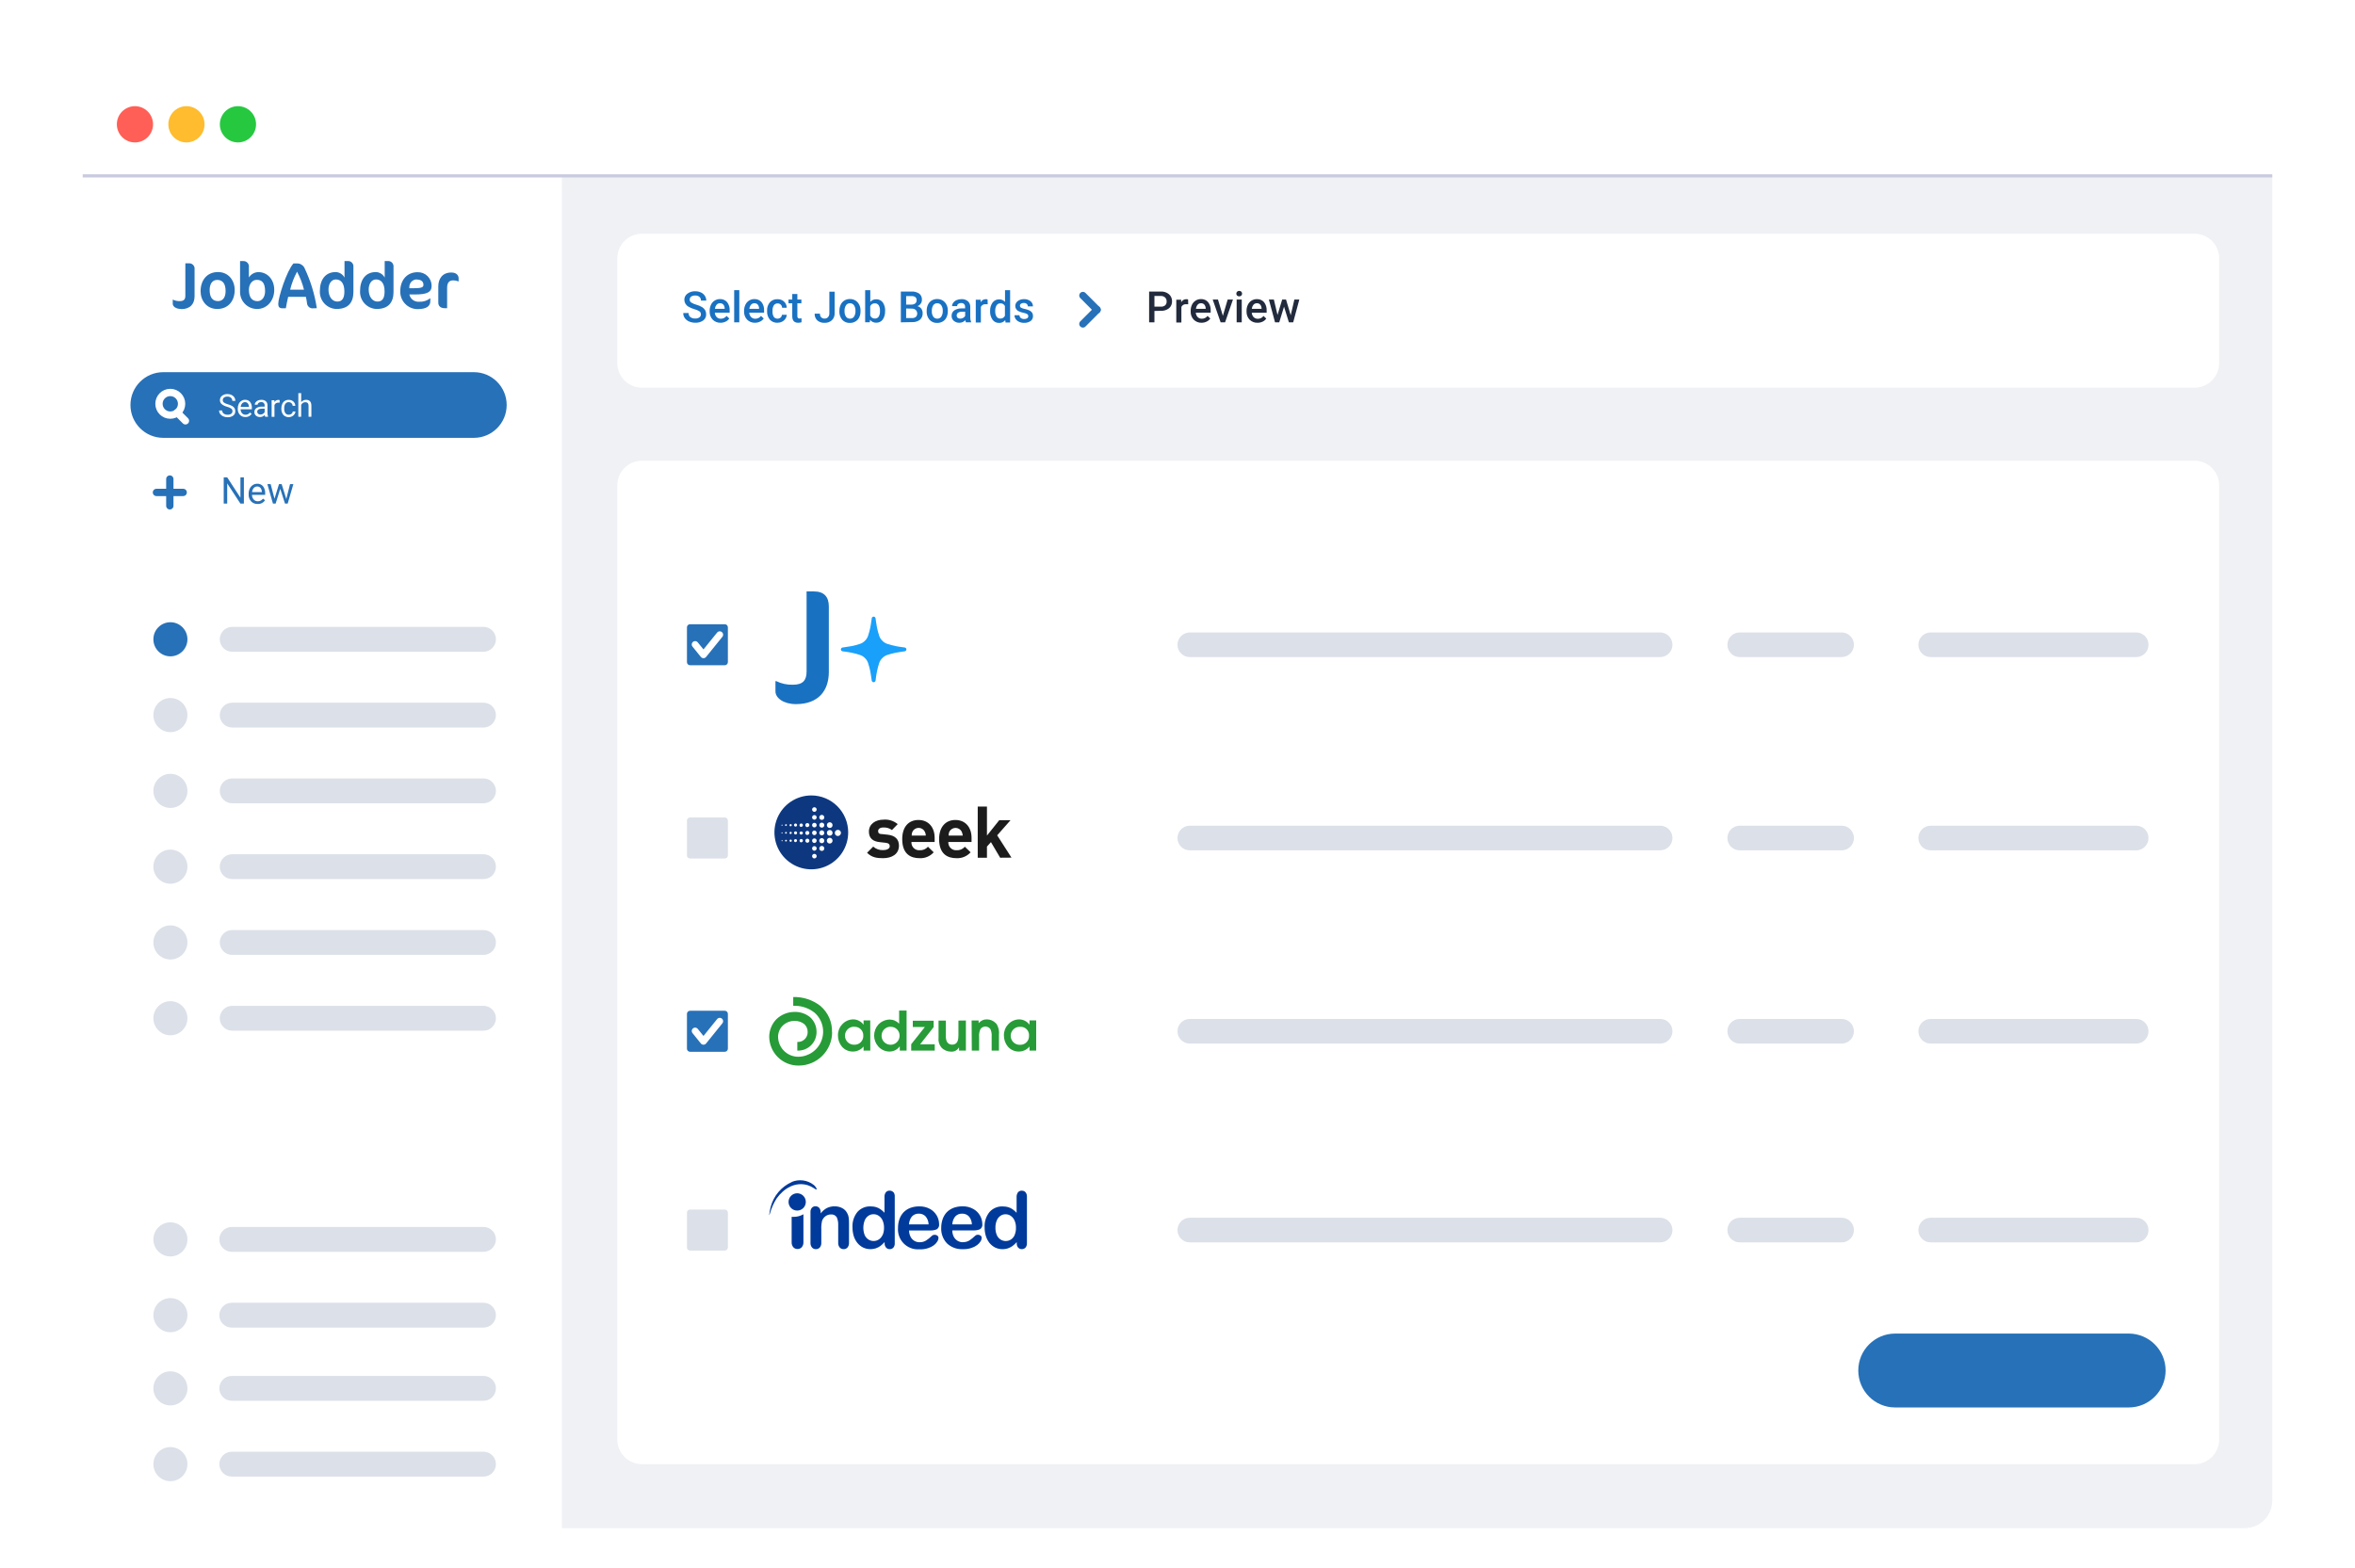 <svg width="551" height="367" viewBox="0 0 551 367" fill="none" xmlns="http://www.w3.org/2000/svg">
<g clip-path="url(#clip0_910_2095)">
<g filter="url(#filter0_d_910_2095)">
<path d="M525.173 13.354H25.821C22.247 13.354 19.35 16.258 19.35 19.839V347.161C19.35 350.742 22.247 353.646 25.821 353.646H525.173C528.747 353.646 531.644 350.742 531.644 347.161V19.839C531.644 16.258 528.747 13.354 525.173 13.354Z" fill="white"/>
<path d="M525.181 353.646H131.469V37.161H531.652V347.161C531.652 348.881 530.97 350.53 529.757 351.747C528.543 352.963 526.897 353.646 525.181 353.646Z" fill="#F0F1F5"/>
<path d="M39.87 149.606C42.07 149.606 43.854 147.819 43.854 145.615C43.854 143.41 42.07 141.623 39.87 141.623C37.67 141.623 35.887 143.41 35.887 145.615C35.887 147.819 37.67 149.606 39.87 149.606Z" fill="#2771B8"/>
<path d="M113.132 142.711H54.316C52.715 142.711 51.418 144.011 51.418 145.615V145.622C51.418 147.226 52.715 148.526 54.316 148.526H113.132C114.733 148.526 116.03 147.226 116.03 145.622V145.615C116.03 144.011 114.733 142.711 113.132 142.711Z" fill="#DCE0E8"/>
<path d="M39.87 167.346C42.07 167.346 43.854 165.559 43.854 163.354C43.854 161.149 42.07 159.362 39.87 159.362C37.67 159.362 35.887 161.149 35.887 163.354C35.887 165.559 37.67 167.346 39.87 167.346Z" fill="#DCE0E8"/>
<path d="M113.132 160.45H54.316C52.715 160.45 51.418 161.75 51.418 163.354V163.361C51.418 164.965 52.715 166.265 54.316 166.265H113.132C114.733 166.265 116.03 164.965 116.03 163.361V163.354C116.03 161.75 114.733 160.45 113.132 160.45Z" fill="#DCE0E8"/>
<path d="M39.87 185.085C42.07 185.085 43.854 183.298 43.854 181.094C43.854 178.889 42.07 177.102 39.87 177.102C37.67 177.102 35.887 178.889 35.887 181.094C35.887 183.298 37.67 185.085 39.87 185.085Z" fill="#DCE0E8"/>
<path d="M113.132 178.183H54.316C52.715 178.183 51.418 179.483 51.418 181.086V181.094C51.418 182.697 52.715 183.997 54.316 183.997H113.132C114.733 183.997 116.03 182.697 116.03 181.094V181.086C116.03 179.483 114.733 178.183 113.132 178.183Z" fill="#DCE0E8"/>
<path d="M39.87 202.825C42.07 202.825 43.854 201.037 43.854 198.833C43.854 196.628 42.07 194.841 39.87 194.841C37.67 194.841 35.887 196.628 35.887 198.833C35.887 201.037 37.67 202.825 39.87 202.825Z" fill="#DCE0E8"/>
<path d="M113.132 195.922H54.316C52.715 195.922 51.418 197.222 51.418 198.826V198.833C51.418 200.436 52.715 201.737 54.316 201.737H113.132C114.733 201.737 116.03 200.436 116.03 198.833V198.826C116.03 197.222 114.733 195.922 113.132 195.922Z" fill="#DCE0E8"/>
<path d="M39.87 220.557C42.07 220.557 43.854 218.77 43.854 216.565C43.854 214.36 42.07 212.573 39.87 212.573C37.67 212.573 35.887 214.36 35.887 216.565C35.887 218.77 37.67 220.557 39.87 220.557Z" fill="#DCE0E8"/>
<path d="M113.132 213.661H54.316C52.715 213.661 51.418 214.961 51.418 216.565V216.572C51.418 218.176 52.715 219.476 54.316 219.476H113.132C114.733 219.476 116.03 218.176 116.03 216.572V216.565C116.03 214.961 114.733 213.661 113.132 213.661Z" fill="#DCE0E8"/>
<path d="M39.87 238.296C42.07 238.296 43.854 236.509 43.854 234.304C43.854 232.1 42.07 230.313 39.87 230.313C37.67 230.313 35.887 232.1 35.887 234.304C35.887 236.509 37.67 238.296 39.87 238.296Z" fill="#DCE0E8"/>
<path d="M113.132 231.401H54.316C52.715 231.401 51.418 232.701 51.418 234.305V234.312C51.418 235.916 52.715 237.216 54.316 237.216H113.132C114.733 237.216 116.03 235.916 116.03 234.312V234.305C116.03 232.701 114.733 231.401 113.132 231.401Z" fill="#DCE0E8"/>
<path d="M39.87 290.052C42.07 290.052 43.854 288.265 43.854 286.06C43.854 283.856 42.07 282.068 39.87 282.068C37.67 282.068 35.887 283.856 35.887 286.06C35.887 288.265 37.67 290.052 39.87 290.052Z" fill="#DCE0E8"/>
<path d="M113.133 283.149H54.216C52.616 283.149 51.318 284.449 51.318 286.053V286.06C51.318 287.664 52.616 288.964 54.216 288.964H113.133C114.734 288.964 116.031 287.664 116.031 286.06V286.053C116.031 284.449 114.734 283.149 113.133 283.149Z" fill="#DCE0E8"/>
<path d="M39.87 307.784C42.07 307.784 43.854 305.997 43.854 303.792C43.854 301.588 42.07 299.801 39.87 299.801C37.67 299.801 35.887 301.588 35.887 303.792C35.887 305.997 37.67 307.784 39.87 307.784Z" fill="#DCE0E8"/>
<path d="M113.133 300.889H54.216C52.616 300.889 51.318 302.189 51.318 303.792V303.8C51.318 305.403 52.616 306.703 54.216 306.703H113.133C114.734 306.703 116.031 305.403 116.031 303.8V303.792C116.031 302.189 114.734 300.889 113.133 300.889Z" fill="#DCE0E8"/>
<path d="M39.87 324.918C42.07 324.918 43.854 323.131 43.854 320.927C43.854 318.722 42.07 316.935 39.87 316.935C37.67 316.935 35.887 318.722 35.887 320.927C35.887 323.131 37.67 324.918 39.87 324.918Z" fill="#DCE0E8"/>
<path d="M113.133 318.016H54.216C52.616 318.016 51.318 319.316 51.318 320.919V320.927C51.318 322.53 52.616 323.83 54.216 323.83H113.133C114.734 323.83 116.031 322.53 116.031 320.927V320.919C116.031 319.316 114.734 318.016 113.133 318.016Z" fill="#DCE0E8"/>
<path d="M39.87 342.65C42.07 342.65 43.854 340.863 43.854 338.659C43.854 336.454 42.07 334.667 39.87 334.667C37.67 334.667 35.887 336.454 35.887 338.659C35.887 340.863 37.67 342.65 39.87 342.65Z" fill="#DCE0E8"/>
<path d="M113.133 335.755H54.216C52.616 335.755 51.318 337.055 51.318 338.659V338.666C51.318 340.27 52.616 341.57 54.216 341.57H113.133C114.734 341.57 116.031 340.27 116.031 338.666V338.659C116.031 337.055 114.734 335.755 113.133 335.755Z" fill="#DCE0E8"/>
<path d="M110.875 83.102H38.196C33.958 83.102 30.523 86.542 30.523 90.786C30.523 95.03 33.958 98.47 38.196 98.47H110.875C115.112 98.47 118.547 95.03 118.547 90.786C118.547 86.542 115.112 83.102 110.875 83.102Z" fill="#2771B8"/>
<path d="M39.841 93.153C41.303 93.153 42.487 91.966 42.487 90.501C42.487 89.037 41.303 87.85 39.841 87.85C38.38 87.85 37.195 89.037 37.195 90.501C37.195 91.966 38.38 93.153 39.841 93.153Z" stroke="white" stroke-width="1.71" stroke-miterlimit="10" stroke-linecap="round"/>
<path d="M41.48 92.576L43.386 94.486" stroke="white" stroke-width="1.71" stroke-miterlimit="10" stroke-linecap="round"/>
<path d="M53.144 91.2C52.672 91.09 52.232 90.873 51.857 90.566C51.727 90.452 51.624 90.311 51.555 90.153C51.485 89.995 51.451 89.824 51.454 89.651C51.452 89.454 51.495 89.26 51.579 89.082C51.664 88.905 51.789 88.75 51.943 88.628C52.312 88.347 52.767 88.204 53.23 88.225C53.56 88.22 53.888 88.291 54.186 88.433C54.453 88.561 54.68 88.761 54.841 89.01C54.991 89.249 55.071 89.527 55.071 89.81H54.352C54.355 89.675 54.329 89.541 54.277 89.417C54.225 89.293 54.148 89.181 54.05 89.089C53.811 88.895 53.508 88.797 53.201 88.815C52.917 88.799 52.635 88.881 52.403 89.046C52.309 89.118 52.234 89.212 52.185 89.32C52.136 89.429 52.115 89.547 52.123 89.666C52.121 89.77 52.145 89.874 52.191 89.968C52.237 90.062 52.305 90.143 52.389 90.206C52.666 90.402 52.978 90.541 53.309 90.617C53.666 90.704 54.01 90.84 54.33 91.02C54.551 91.144 54.738 91.32 54.877 91.532C54.999 91.752 55.058 92.001 55.049 92.252C55.056 92.449 55.015 92.644 54.93 92.821C54.845 92.998 54.718 93.151 54.56 93.268C54.173 93.537 53.708 93.671 53.237 93.65C52.89 93.656 52.547 93.584 52.23 93.441C51.945 93.322 51.697 93.128 51.511 92.879C51.345 92.641 51.257 92.356 51.26 92.065H51.979C51.977 92.204 52.009 92.342 52.07 92.467C52.131 92.592 52.221 92.701 52.331 92.785C52.603 92.98 52.932 93.077 53.266 93.059C53.561 93.079 53.854 93.001 54.1 92.836C54.193 92.766 54.268 92.674 54.318 92.569C54.368 92.463 54.392 92.347 54.388 92.231C54.394 92.117 54.373 92.004 54.326 91.9C54.28 91.796 54.21 91.704 54.122 91.633C53.824 91.431 53.493 91.285 53.144 91.2Z" fill="white"/>
<path d="M57.407 93.6C57.17 93.608 56.933 93.567 56.712 93.477C56.492 93.388 56.292 93.253 56.127 93.081C55.958 92.893 55.826 92.674 55.741 92.435C55.656 92.196 55.619 91.943 55.631 91.69V91.568C55.624 91.212 55.7 90.859 55.854 90.537C55.988 90.243 56.203 89.993 56.473 89.817C56.726 89.648 57.024 89.56 57.328 89.565C57.55 89.551 57.772 89.588 57.976 89.674C58.181 89.761 58.362 89.893 58.508 90.062C58.814 90.477 58.962 90.988 58.925 91.503V91.784H56.293C56.292 92.124 56.412 92.453 56.631 92.713C56.734 92.826 56.859 92.916 56.999 92.977C57.139 93.038 57.291 93.069 57.443 93.066C57.651 93.073 57.858 93.023 58.04 92.922C58.208 92.825 58.355 92.695 58.471 92.54L58.874 92.857C58.717 93.1 58.498 93.297 58.241 93.427C57.983 93.557 57.696 93.617 57.407 93.6ZM57.328 90.112C57.201 90.11 57.075 90.136 56.958 90.187C56.842 90.238 56.737 90.313 56.652 90.408C56.456 90.639 56.338 90.926 56.314 91.229H58.241V91.179C58.238 90.894 58.142 90.618 57.968 90.393C57.888 90.303 57.789 90.231 57.679 90.182C57.569 90.134 57.449 90.11 57.328 90.112Z" fill="white"/>
<path d="M62.03 93.528C61.975 93.397 61.943 93.258 61.937 93.117C61.798 93.273 61.627 93.397 61.436 93.48C61.245 93.564 61.038 93.604 60.83 93.6C60.486 93.613 60.15 93.498 59.888 93.275C59.769 93.174 59.675 93.048 59.611 92.906C59.548 92.764 59.517 92.609 59.521 92.454C59.512 92.27 59.549 92.088 59.63 91.923C59.71 91.757 59.831 91.616 59.981 91.51C60.366 91.263 60.819 91.144 61.275 91.171H61.922V90.869C61.929 90.767 61.914 90.665 61.878 90.569C61.842 90.473 61.786 90.386 61.714 90.314C61.632 90.239 61.535 90.182 61.43 90.146C61.325 90.11 61.213 90.096 61.103 90.105C60.889 90.096 60.679 90.159 60.506 90.285C60.434 90.332 60.375 90.396 60.334 90.472C60.292 90.547 60.27 90.631 60.269 90.717H59.6C59.605 90.512 59.678 90.314 59.809 90.155C59.955 89.968 60.145 89.819 60.362 89.723C60.608 89.621 60.872 89.569 61.139 89.572C61.52 89.548 61.896 89.666 62.196 89.903C62.323 90.021 62.424 90.165 62.491 90.326C62.558 90.486 62.59 90.659 62.584 90.833V92.62C62.575 92.909 62.621 93.198 62.721 93.47V93.528H62.03ZM60.923 93.023C61.133 93.022 61.339 92.965 61.52 92.857C61.693 92.762 61.833 92.616 61.922 92.439V91.64H61.405C60.592 91.64 60.182 91.877 60.182 92.36C60.179 92.451 60.195 92.542 60.231 92.626C60.268 92.709 60.322 92.783 60.391 92.843C60.539 92.968 60.729 93.032 60.923 93.023Z" fill="white"/>
<path d="M65.431 90.235C65.321 90.227 65.211 90.227 65.101 90.235C64.913 90.221 64.727 90.268 64.568 90.368C64.409 90.467 64.286 90.615 64.216 90.79V93.549H63.555V89.665H64.202V90.112C64.295 89.95 64.431 89.816 64.594 89.725C64.757 89.633 64.942 89.588 65.129 89.593C65.23 89.588 65.331 89.605 65.424 89.644L65.431 90.235Z" fill="white"/>
<path d="M67.59 93.059C67.815 93.062 68.034 92.986 68.208 92.843C68.292 92.778 68.362 92.697 68.412 92.604C68.463 92.511 68.494 92.408 68.503 92.303H69.129C69.114 92.532 69.034 92.752 68.898 92.937C68.753 93.158 68.549 93.335 68.309 93.448C67.98 93.612 67.608 93.666 67.246 93.604C66.884 93.542 66.551 93.366 66.296 93.103C65.971 92.694 65.805 92.183 65.828 91.661V91.553C65.823 91.206 65.894 90.861 66.037 90.545C66.156 90.248 66.365 89.996 66.634 89.824C66.91 89.655 67.23 89.57 67.554 89.579C67.952 89.565 68.341 89.704 68.64 89.968C68.78 90.098 68.893 90.255 68.972 90.43C69.051 90.604 69.094 90.793 69.1 90.984H68.474C68.463 90.748 68.361 90.526 68.189 90.365C68.017 90.204 67.789 90.115 67.554 90.12C67.403 90.112 67.253 90.142 67.117 90.206C66.98 90.27 66.861 90.367 66.77 90.487C66.567 90.798 66.471 91.168 66.497 91.539V91.669C66.471 92.033 66.567 92.395 66.77 92.699C66.866 92.823 66.991 92.921 67.134 92.984C67.277 93.047 67.434 93.073 67.59 93.059Z" fill="white"/>
<path d="M70.466 90.112C70.604 89.94 70.779 89.802 70.979 89.708C71.178 89.614 71.396 89.568 71.617 89.572C72.436 89.572 72.846 90.033 72.853 90.963V93.528H72.192V90.955C72.212 90.731 72.142 90.508 71.998 90.336C71.922 90.261 71.83 90.204 71.729 90.169C71.629 90.134 71.521 90.122 71.415 90.134C71.212 90.129 71.013 90.19 70.847 90.307C70.684 90.423 70.552 90.579 70.466 90.761V93.528H69.805V88.008H70.466V90.112Z" fill="white"/>
<path d="M57.062 113.861H56.25L53.158 109.127V113.861H52.346V107.715H53.158L56.257 112.478V107.715H57.062V113.861Z" fill="#2771B8"/>
<path d="M60.269 113.947C59.989 113.958 59.71 113.909 59.45 113.805C59.19 113.701 58.955 113.543 58.759 113.342C58.356 112.896 58.147 112.308 58.177 111.707V111.562C58.169 111.144 58.257 110.73 58.435 110.352C58.593 110.012 58.842 109.722 59.154 109.516C59.453 109.318 59.803 109.213 60.161 109.214C60.42 109.198 60.68 109.243 60.919 109.344C61.158 109.446 61.371 109.6 61.542 109.797C61.901 110.28 62.077 110.875 62.038 111.476V111.807H58.96C58.949 112.206 59.088 112.594 59.349 112.895C59.469 113.032 59.617 113.14 59.784 113.212C59.95 113.284 60.131 113.319 60.312 113.313C60.563 113.325 60.812 113.265 61.031 113.14C61.227 113.026 61.397 112.874 61.535 112.694L62.009 113.068C61.824 113.357 61.565 113.591 61.259 113.746C60.953 113.9 60.611 113.97 60.269 113.947ZM60.168 109.855C60.02 109.853 59.872 109.883 59.736 109.943C59.599 110.002 59.477 110.09 59.377 110.201C59.145 110.468 59.006 110.805 58.982 111.159H61.269V111.101C61.265 110.767 61.151 110.442 60.945 110.179C60.848 110.07 60.728 109.984 60.593 109.928C60.459 109.872 60.314 109.847 60.168 109.855Z" fill="#2771B8"/>
<path d="M66.986 112.787L67.863 109.3H68.64L67.309 113.861H66.684L65.569 110.402L64.491 113.861H63.865L62.557 109.3H63.326L64.225 112.715L65.275 109.3H65.9L66.986 112.787Z" fill="#2771B8"/>
<path d="M39.734 108.111V114.38" stroke="#2771B8" stroke-width="1.71" stroke-miterlimit="10" stroke-linecap="round"/>
<path d="M42.861 111.245H36.605" stroke="#2771B8" stroke-width="1.71" stroke-miterlimit="10" stroke-linecap="round"/>
<path d="M42.359 68.309C41.209 68.309 40.418 67.747 40.418 67.099V66.133H40.49C40.98 66.372 41.52 66.488 42.065 66.472C43.014 66.472 43.366 66.061 43.366 65.218V57.631H44.085C44.281 57.6 44.481 57.616 44.67 57.678C44.858 57.739 45.029 57.844 45.17 57.985C45.31 58.125 45.415 58.297 45.476 58.486C45.538 58.675 45.554 58.876 45.523 59.072V65.348C45.523 67.062 44.56 68.345 42.403 68.345" fill="#2771B8"/>
<path d="M50.829 61.507C49.65 61.507 49.053 62.487 49.053 63.856C49.053 65.492 49.65 66.472 51.008 66.472C52.202 66.472 52.785 65.492 52.785 64.144C52.785 62.487 52.173 61.507 50.829 61.507ZM51.008 59.67C53.489 59.67 54.913 61.666 54.913 63.856C54.913 66.335 53.475 68.309 50.829 68.309C48.348 68.309 46.932 66.335 46.932 64.144C46.932 61.666 48.37 59.67 51.008 59.67Z" fill="#2771B8"/>
<path d="M60.053 61.493C59.011 61.493 58.234 62.523 58.234 63.806C58.234 65.708 59.047 66.486 60.269 66.486C61.29 66.486 62.023 65.506 62.023 64.173C62.023 62.17 61.304 61.493 60.053 61.493ZM60.053 68.309C59.52 68.297 58.994 68.178 58.507 67.958C58.021 67.739 57.583 67.423 57.221 67.031C56.858 66.638 56.579 66.176 56.398 65.673C56.218 65.17 56.14 64.635 56.17 64.101V57.097H56.889C57.078 57.084 57.267 57.113 57.442 57.182C57.618 57.251 57.776 57.358 57.905 57.496C58.034 57.634 58.13 57.8 58.187 57.98C58.244 58.16 58.26 58.351 58.234 58.539V60.938C58.471 60.558 58.799 60.244 59.188 60.025C59.578 59.806 60.016 59.689 60.463 59.684C62.562 59.684 64.166 61.399 64.166 63.834C64.166 66.27 62.577 68.323 60.068 68.323" fill="#2771B8"/>
<path d="M69.502 59.584C68.79 60.916 68.247 62.332 67.884 63.799H71.127C70.758 62.333 70.212 60.917 69.502 59.584ZM73.299 68.151C72.975 68.196 72.646 68.116 72.379 67.927C72.112 67.739 71.927 67.455 71.86 67.135C71.767 66.414 71.674 65.91 71.573 65.47H67.424C67.208 66.356 67.029 67.264 66.878 68.151H66.065C65.346 68.151 65.102 67.783 65.102 67.135C65.102 65.622 67.057 59.447 68.661 57.653H69.516C69.853 57.648 70.184 57.733 70.478 57.899C70.77 58.065 71.014 58.306 71.185 58.596C72.633 61.609 73.625 64.822 74.125 68.129L73.299 68.151Z" fill="#2771B8"/>
<path d="M78.569 61.399C77.534 61.399 76.858 62.415 76.858 63.748C76.858 65.463 77.75 66.58 78.922 66.58C80.094 66.58 80.575 65.722 80.575 64.224C80.575 62.149 79.669 61.399 78.569 61.399ZM78.677 68.309C78.152 68.29 77.635 68.166 77.158 67.946C76.68 67.726 76.25 67.414 75.893 67.027C75.537 66.639 75.26 66.186 75.079 65.691C74.897 65.197 74.815 64.671 74.838 64.144C74.838 61.435 76.153 59.67 78.555 59.67C78.981 59.685 79.396 59.814 79.756 60.043C80.116 60.273 80.409 60.594 80.604 60.974V57.098H81.251C81.442 57.069 81.638 57.084 81.822 57.143C82.006 57.202 82.174 57.303 82.313 57.437C82.452 57.572 82.558 57.736 82.624 57.919C82.689 58.101 82.711 58.296 82.689 58.488V64.31C82.689 66.717 81.561 68.309 78.728 68.309" fill="#2771B8"/>
<path d="M87.974 61.399C86.938 61.399 86.262 62.415 86.262 63.748C86.262 65.463 87.147 66.58 88.326 66.58C89.505 66.58 89.98 65.722 89.98 64.224C89.98 62.149 89.074 61.399 87.974 61.399ZM88.081 68.309C87.556 68.29 87.04 68.166 86.562 67.946C86.084 67.726 85.654 67.414 85.298 67.027C84.941 66.639 84.664 66.186 84.483 65.691C84.302 65.197 84.22 64.671 84.242 64.144C84.242 61.435 85.558 59.67 87.959 59.67C88.386 59.685 88.8 59.814 89.16 60.043C89.52 60.273 89.813 60.594 90.008 60.974V57.098H90.634C90.825 57.069 91.02 57.084 91.204 57.143C91.389 57.202 91.557 57.303 91.696 57.437C91.835 57.572 91.941 57.736 92.006 57.919C92.072 58.101 92.094 58.296 92.072 58.488V64.31C92.072 66.717 90.936 68.309 88.11 68.309" fill="#2771B8"/>
<path d="M97.501 61.385C97.27 61.389 97.042 61.44 96.83 61.533C96.618 61.626 96.426 61.76 96.266 61.927C96.106 62.094 95.98 62.292 95.896 62.508C95.811 62.724 95.771 62.954 95.775 63.186V63.46H96.689C98.63 63.46 99.076 63.244 99.076 62.66C99.076 61.839 98.465 61.421 97.516 61.421L97.501 61.385ZM97.134 64.915H95.775C95.886 65.433 96.182 65.892 96.607 66.205C97.032 66.518 97.558 66.665 98.084 66.616C98.991 66.672 99.888 66.395 100.607 65.838H100.679V66.479C100.679 67.538 99.96 68.345 97.703 68.345C97.163 68.343 96.629 68.234 96.133 68.024C95.636 67.814 95.186 67.506 94.808 67.12C94.431 66.734 94.134 66.276 93.935 65.774C93.735 65.272 93.638 64.735 93.647 64.195C93.647 61.435 95.33 59.706 97.681 59.706C98.11 59.69 98.538 59.76 98.939 59.913C99.34 60.067 99.706 60.3 100.015 60.599C100.324 60.898 100.57 61.256 100.737 61.652C100.904 62.049 100.99 62.475 100.988 62.905C100.988 64.425 99.838 64.915 97.12 64.915" fill="#2771B8"/>
<path d="M107.244 61.86C106.867 61.697 106.461 61.614 106.051 61.615C105.13 61.615 104.612 62.12 104.612 63.38V68.129H104.044C103.131 68.129 102.549 67.668 102.549 66.81V63.013C102.549 61.356 103.419 59.778 105.59 59.778C106.856 59.778 107.302 60.498 107.302 61.125V61.846L107.244 61.86Z" fill="#2771B8"/>
<path d="M513.46 50.699H150.184C147.007 50.699 144.432 53.28 144.432 56.464V80.962C144.432 84.145 147.007 86.726 150.184 86.726H513.46C516.636 86.726 519.212 84.145 519.212 80.962V56.464C519.212 53.28 516.636 50.699 513.46 50.699Z" fill="white"/>
<path d="M163.996 69.591C164.002 69.454 163.975 69.317 163.918 69.191C163.86 69.066 163.774 68.956 163.666 68.871C163.298 68.637 162.895 68.464 162.472 68.359C161.989 68.226 161.524 68.03 161.092 67.776C160.8 67.62 160.556 67.389 160.384 67.106C160.212 66.824 160.119 66.5 160.114 66.169C160.109 65.889 160.172 65.611 160.297 65.36C160.422 65.109 160.606 64.892 160.833 64.728C161.36 64.338 162.004 64.139 162.659 64.166C163.117 64.159 163.571 64.252 163.989 64.44C164.364 64.608 164.684 64.881 164.91 65.225C165.132 65.56 165.25 65.954 165.248 66.356H164.004C164.013 66.193 163.987 66.029 163.926 65.877C163.865 65.725 163.771 65.589 163.651 65.477C163.37 65.249 163.013 65.136 162.652 65.16C162.316 65.139 161.982 65.231 161.703 65.42C161.593 65.504 161.506 65.614 161.447 65.739C161.388 65.864 161.36 66.002 161.365 66.14C161.366 66.273 161.4 66.403 161.464 66.518C161.528 66.634 161.62 66.732 161.732 66.803C162.103 67.034 162.508 67.207 162.932 67.315C163.4 67.444 163.85 67.633 164.27 67.877C164.562 68.058 164.808 68.304 164.989 68.597C165.146 68.891 165.225 69.222 165.219 69.555C165.231 69.833 165.175 70.11 165.056 70.361C164.937 70.612 164.759 70.831 164.536 70.997C163.991 71.377 163.336 71.564 162.673 71.53C162.179 71.535 161.689 71.437 161.235 71.242C160.83 71.074 160.48 70.797 160.222 70.442C159.977 70.097 159.851 69.683 159.862 69.26H161.106C161.095 69.438 161.125 69.616 161.195 69.78C161.265 69.944 161.372 70.089 161.509 70.204C161.841 70.449 162.248 70.569 162.659 70.543C163.006 70.569 163.351 70.475 163.637 70.276C163.747 70.199 163.837 70.097 163.9 69.978C163.962 69.859 163.995 69.726 163.996 69.591Z" fill="#1971C2"/>
<path d="M168.599 71.537C168.259 71.549 167.921 71.491 167.604 71.367C167.288 71.243 167 71.056 166.758 70.817C166.517 70.563 166.329 70.263 166.205 69.935C166.082 69.607 166.025 69.257 166.039 68.907V68.763C166.03 68.265 166.136 67.772 166.348 67.322C166.533 66.921 166.83 66.583 167.202 66.348C167.575 66.112 168.008 65.99 168.448 65.996C168.764 65.981 169.08 66.038 169.372 66.163C169.663 66.288 169.922 66.477 170.13 66.717C170.557 67.28 170.767 67.978 170.72 68.684V69.166H167.247C167.261 69.557 167.417 69.928 167.686 70.211C167.814 70.337 167.966 70.435 168.132 70.501C168.299 70.567 168.477 70.598 168.656 70.593C168.916 70.597 169.173 70.539 169.405 70.424C169.638 70.309 169.84 70.139 169.994 69.93L170.634 70.543C170.419 70.853 170.126 71.102 169.785 71.263C169.416 71.443 169.01 71.537 168.599 71.537ZM168.462 66.969C168.312 66.963 168.162 66.991 168.024 67.051C167.886 67.111 167.763 67.201 167.664 67.315C167.444 67.589 167.309 67.922 167.276 68.273H169.555V68.187C169.557 67.857 169.445 67.536 169.239 67.279C169.14 67.173 169.019 67.091 168.885 67.037C168.751 66.984 168.606 66.96 168.462 66.969Z" fill="#1971C2"/>
<path d="M172.971 71.436H171.777V63.907H172.971V71.436Z" fill="#1971C2"/>
<path d="M176.652 71.537C176.312 71.549 175.974 71.491 175.657 71.367C175.341 71.243 175.053 71.056 174.811 70.817C174.57 70.563 174.381 70.263 174.258 69.935C174.134 69.607 174.078 69.257 174.092 68.907V68.763C174.083 68.265 174.189 67.772 174.401 67.322C174.586 66.921 174.882 66.583 175.255 66.348C175.628 66.112 176.06 65.99 176.501 65.996C176.817 65.981 177.133 66.038 177.424 66.163C177.716 66.288 177.975 66.477 178.183 66.717C178.61 67.28 178.819 67.978 178.773 68.684V69.166H175.3C175.314 69.557 175.47 69.928 175.739 70.211C175.867 70.337 176.018 70.435 176.185 70.501C176.352 70.567 176.53 70.598 176.709 70.593C176.969 70.597 177.225 70.539 177.458 70.424C177.69 70.309 177.892 70.139 178.047 69.93L178.687 70.543C178.471 70.853 178.179 71.102 177.838 71.263C177.468 71.443 177.063 71.537 176.652 71.537ZM176.515 66.969C176.365 66.963 176.215 66.991 176.077 67.051C175.939 67.111 175.816 67.201 175.717 67.315C175.497 67.589 175.362 67.922 175.329 68.273H177.601V68.187C177.602 67.857 177.49 67.536 177.284 67.279C177.186 67.174 177.067 67.092 176.934 67.039C176.801 66.985 176.658 66.961 176.515 66.969Z" fill="#1971C2"/>
<path d="M181.915 70.579C182.178 70.581 182.433 70.489 182.634 70.319C182.727 70.238 182.802 70.139 182.856 70.027C182.909 69.916 182.938 69.794 182.943 69.671H184.072C184.058 70.004 183.951 70.326 183.763 70.6C183.561 70.892 183.289 71.127 182.972 71.285C182.639 71.453 182.272 71.539 181.9 71.537C181.571 71.552 181.242 71.496 180.937 71.371C180.632 71.247 180.357 71.058 180.131 70.816C179.671 70.257 179.437 69.545 179.477 68.82V68.691C179.442 67.983 179.676 67.288 180.131 66.745C180.355 66.502 180.629 66.311 180.935 66.186C181.241 66.062 181.571 66.007 181.9 66.025C182.468 65.998 183.024 66.198 183.446 66.58C183.643 66.765 183.799 66.988 183.907 67.236C184.015 67.483 184.071 67.751 184.072 68.021H182.993C182.982 67.751 182.872 67.494 182.684 67.3C182.493 67.111 182.234 67.004 181.965 67.005C181.794 66.996 181.623 67.03 181.467 67.103C181.312 67.175 181.177 67.285 181.073 67.423C180.834 67.806 180.721 68.254 180.75 68.705V68.893C180.716 69.347 180.827 69.802 181.066 70.189C181.168 70.315 181.298 70.415 181.445 70.483C181.592 70.55 181.753 70.583 181.915 70.579Z" fill="#1971C2"/>
<path d="M186.559 64.807V66.104H187.501V66.99H186.559V69.966C186.546 70.123 186.589 70.278 186.681 70.406C186.739 70.458 186.808 70.497 186.882 70.521C186.957 70.545 187.035 70.552 187.113 70.543C187.253 70.543 187.393 70.526 187.53 70.492V71.422C187.272 71.494 187.006 71.532 186.739 71.537C185.826 71.537 185.366 71.025 185.366 70.009V66.99H184.488V66.104H185.366V64.807H186.559Z" fill="#1971C2"/>
<path d="M194.044 64.267H195.281V69.311C195.294 69.613 195.245 69.915 195.134 70.196C195.024 70.478 194.856 70.734 194.641 70.946C194.176 71.363 193.567 71.58 192.944 71.551C192.317 71.591 191.699 71.387 191.218 70.982C191.009 70.779 190.846 70.533 190.74 70.26C190.635 69.988 190.589 69.696 190.607 69.404H191.844C191.831 69.559 191.85 69.715 191.9 69.863C191.949 70.01 192.028 70.146 192.132 70.262C192.239 70.364 192.367 70.444 192.507 70.495C192.647 70.545 192.796 70.567 192.944 70.557C193.094 70.564 193.243 70.537 193.381 70.478C193.519 70.42 193.643 70.331 193.742 70.218C193.956 69.964 194.065 69.636 194.044 69.303V64.267Z" fill="#1971C2"/>
<path d="M196.403 68.72C196.39 68.222 196.496 67.727 196.712 67.279C196.904 66.88 197.206 66.545 197.582 66.313C197.973 66.087 198.418 65.972 198.869 65.982C199.194 65.972 199.518 66.032 199.819 66.156C200.12 66.28 200.392 66.466 200.616 66.702C201.077 67.206 201.333 67.864 201.335 68.547V68.828C201.35 69.325 201.246 69.819 201.033 70.269C200.848 70.67 200.544 71.004 200.163 71.227C199.773 71.462 199.324 71.582 198.869 71.573C198.534 71.592 198.199 71.537 197.887 71.413C197.575 71.288 197.294 71.097 197.064 70.852C196.594 70.295 196.352 69.579 196.388 68.849L196.403 68.72ZM197.596 68.828C197.572 69.28 197.69 69.729 197.934 70.11C198.042 70.261 198.185 70.382 198.35 70.464C198.516 70.545 198.699 70.585 198.883 70.579C199.068 70.585 199.25 70.544 199.415 70.461C199.579 70.378 199.721 70.255 199.825 70.103C200.075 69.687 200.19 69.204 200.156 68.72C200.18 68.269 200.059 67.822 199.811 67.444C199.706 67.293 199.565 67.17 199.4 67.087C199.236 67.004 199.053 66.963 198.869 66.969C198.688 66.963 198.509 67.002 198.347 67.082C198.185 67.163 198.046 67.282 197.941 67.43C197.683 67.848 197.562 68.337 197.596 68.828Z" fill="#1971C2"/>
<path d="M207.081 68.828C207.116 69.529 206.921 70.222 206.528 70.802C206.351 71.037 206.12 71.226 205.854 71.352C205.589 71.477 205.297 71.536 205.003 71.522C204.727 71.532 204.453 71.476 204.203 71.358C203.952 71.24 203.734 71.064 203.565 70.845L203.508 71.422H202.422V63.907H203.623V66.652C203.793 66.451 204.006 66.293 204.246 66.188C204.487 66.083 204.748 66.034 205.01 66.046C205.305 66.034 205.597 66.094 205.864 66.219C206.131 66.344 206.363 66.532 206.542 66.767C206.942 67.363 207.137 68.074 207.096 68.792L207.081 68.828ZM205.888 68.72C205.92 68.266 205.812 67.813 205.578 67.423C205.48 67.281 205.347 67.167 205.192 67.092C205.037 67.016 204.866 66.981 204.694 66.99C204.465 66.976 204.238 67.033 204.043 67.155C203.848 67.276 203.696 67.456 203.608 67.668V69.829C203.692 70.051 203.843 70.24 204.041 70.369C204.239 70.499 204.472 70.562 204.708 70.55C204.876 70.559 205.043 70.525 205.194 70.452C205.344 70.379 205.474 70.269 205.571 70.132C205.802 69.751 205.912 69.309 205.888 68.864V68.72Z" fill="#1971C2"/>
<path d="M210.77 71.436V64.231H213.221C213.873 64.186 214.522 64.355 215.069 64.714C215.282 64.886 215.45 65.107 215.56 65.357C215.67 65.608 215.719 65.881 215.702 66.155C215.708 66.471 215.615 66.781 215.436 67.041C215.244 67.318 214.974 67.532 214.659 67.653C215.019 67.737 215.338 67.947 215.558 68.244C215.773 68.549 215.884 68.916 215.875 69.289C215.893 69.581 215.844 69.873 215.732 70.142C215.62 70.412 215.447 70.653 215.227 70.845C214.694 71.238 214.04 71.43 213.38 71.386L210.77 71.436ZM212.013 67.286H213.229C213.552 67.302 213.871 67.208 214.135 67.019C214.242 66.933 214.327 66.823 214.385 66.698C214.442 66.573 214.47 66.436 214.465 66.299C214.479 66.156 214.459 66.011 214.406 65.877C214.354 65.743 214.271 65.623 214.163 65.528C213.884 65.348 213.553 65.264 213.221 65.29H212.013V67.286ZM212.013 68.201V70.442H213.394C213.723 70.46 214.048 70.357 214.307 70.153C214.457 69.992 214.557 69.79 214.595 69.573C214.632 69.355 214.607 69.132 214.521 68.929C214.435 68.725 214.293 68.551 214.111 68.427C213.929 68.303 213.715 68.235 213.495 68.23L212.013 68.201Z" fill="#1971C2"/>
<path d="M216.817 68.72C216.806 68.221 216.915 67.727 217.133 67.279C217.323 66.879 217.626 66.543 218.003 66.313C218.394 66.086 218.839 65.971 219.29 65.982C219.616 65.974 219.939 66.034 220.24 66.158C220.541 66.282 220.812 66.467 221.038 66.702C221.498 67.206 221.754 67.864 221.757 68.547V68.828C221.771 69.325 221.668 69.819 221.455 70.269C221.271 70.669 220.97 71.003 220.592 71.227C220.199 71.462 219.748 71.582 219.29 71.573C218.956 71.592 218.622 71.537 218.312 71.413C218.001 71.288 217.722 71.097 217.493 70.852C217.02 70.296 216.776 69.58 216.81 68.849L216.817 68.72ZM218.018 68.828C217.989 69.281 218.108 69.731 218.356 70.11C218.461 70.261 218.603 70.383 218.767 70.465C218.932 70.546 219.114 70.586 219.298 70.579C219.482 70.586 219.665 70.546 219.83 70.463C219.995 70.38 220.136 70.256 220.24 70.103C220.492 69.688 220.61 69.205 220.578 68.72C220.602 68.269 220.481 67.822 220.232 67.444C220.127 67.293 219.985 67.171 219.821 67.088C219.657 67.005 219.474 66.964 219.29 66.969C219.109 66.962 218.928 67.001 218.765 67.081C218.602 67.162 218.461 67.282 218.356 67.43C218.103 67.85 217.986 68.338 218.018 68.828Z" fill="#1971C2"/>
<path d="M225.992 71.436C225.926 71.277 225.88 71.11 225.855 70.939C225.677 71.131 225.461 71.283 225.221 71.386C224.981 71.489 224.722 71.541 224.46 71.537C223.982 71.554 223.514 71.389 223.152 71.076C222.989 70.937 222.86 70.763 222.773 70.567C222.686 70.371 222.643 70.159 222.649 69.945C222.635 69.69 222.686 69.437 222.797 69.208C222.908 68.978 223.074 68.781 223.281 68.633C223.821 68.298 224.452 68.139 225.086 68.179H225.805V67.834C225.815 67.709 225.798 67.584 225.754 67.466C225.711 67.349 225.642 67.243 225.552 67.156C225.463 67.068 225.356 67.002 225.238 66.961C225.12 66.92 224.994 66.905 224.87 66.918C224.631 66.91 224.396 66.981 224.202 67.12C224.119 67.18 224.052 67.26 224.005 67.351C223.959 67.442 223.935 67.544 223.936 67.646H222.756C222.759 67.347 222.863 67.057 223.051 66.825C223.255 66.559 223.525 66.353 223.835 66.227C224.188 66.079 224.567 66.006 224.949 66.011C225.486 65.979 226.015 66.146 226.438 66.479C226.625 66.642 226.774 66.845 226.874 67.073C226.973 67.301 227.021 67.549 227.013 67.797V70.204C226.995 70.596 227.063 70.987 227.214 71.35V71.436H225.992ZM224.683 70.572C224.915 70.571 225.143 70.512 225.345 70.399C225.544 70.294 225.709 70.134 225.819 69.937V68.95H225.172C224.824 68.924 224.475 69.004 224.173 69.181C224.064 69.25 223.976 69.348 223.918 69.463C223.86 69.579 223.833 69.708 223.842 69.837C223.836 69.939 223.854 70.042 223.894 70.137C223.934 70.232 223.995 70.316 224.072 70.384C224.245 70.522 224.463 70.589 224.683 70.572Z" fill="#1971C2"/>
<path d="M231.091 67.199C230.928 67.185 230.764 67.185 230.602 67.199C230.375 67.176 230.147 67.224 229.948 67.336C229.75 67.448 229.591 67.62 229.494 67.826V71.472H228.301V66.14H229.444V66.738C229.558 66.52 229.729 66.337 229.94 66.21C230.15 66.083 230.392 66.016 230.638 66.018C230.782 66.013 230.926 66.035 231.062 66.083L231.091 67.199Z" fill="#1971C2"/>
<path d="M231.658 68.734C231.636 68.038 231.844 67.355 232.248 66.789C232.426 66.554 232.659 66.365 232.925 66.24C233.192 66.114 233.485 66.055 233.779 66.068C234.037 66.058 234.293 66.106 234.529 66.208C234.766 66.311 234.976 66.465 235.146 66.659V63.907H236.339V71.472H235.261L235.196 70.917C235.025 71.132 234.805 71.304 234.555 71.418C234.305 71.532 234.032 71.585 233.758 71.573C233.466 71.583 233.176 71.523 232.912 71.398C232.648 71.272 232.418 71.085 232.241 70.852C231.812 70.233 231.606 69.486 231.658 68.734ZM232.852 68.835C232.829 69.279 232.937 69.72 233.161 70.103C233.259 70.249 233.392 70.367 233.548 70.446C233.704 70.525 233.878 70.564 234.053 70.557C234.276 70.566 234.497 70.509 234.688 70.392C234.878 70.275 235.03 70.105 235.124 69.901V67.632C235.031 67.43 234.88 67.262 234.69 67.147C234.5 67.033 234.281 66.978 234.06 66.99C233.884 66.982 233.709 67.021 233.553 67.102C233.396 67.183 233.264 67.303 233.168 67.451C232.929 67.871 232.819 68.353 232.852 68.835Z" fill="#1971C2"/>
<path d="M240.588 69.988C240.591 69.89 240.567 69.793 240.521 69.707C240.474 69.621 240.405 69.549 240.322 69.498C240.049 69.354 239.756 69.254 239.452 69.202C239.1 69.134 238.757 69.026 238.431 68.878C238.173 68.785 237.949 68.615 237.79 68.391C237.631 68.167 237.543 67.899 237.539 67.624C237.539 67.401 237.591 67.18 237.691 66.98C237.791 66.78 237.936 66.606 238.114 66.472C238.528 66.16 239.035 65.998 239.552 66.01C240.106 65.982 240.653 66.147 241.098 66.479C241.284 66.624 241.433 66.81 241.534 67.022C241.635 67.235 241.685 67.468 241.681 67.704H240.487C240.49 67.596 240.469 67.489 240.426 67.391C240.382 67.292 240.317 67.204 240.235 67.135C240.035 66.966 239.777 66.883 239.516 66.904C239.289 66.893 239.065 66.956 238.877 67.084C238.798 67.139 238.735 67.213 238.692 67.298C238.65 67.384 238.629 67.478 238.632 67.574C238.63 67.659 238.651 67.743 238.691 67.817C238.731 67.891 238.79 67.954 238.862 67.999C239.154 68.156 239.47 68.26 239.797 68.309C240.177 68.387 240.546 68.51 240.897 68.677C241.137 68.796 241.342 68.975 241.494 69.195C241.627 69.411 241.695 69.662 241.688 69.916C241.704 70.143 241.665 70.371 241.574 70.579C241.482 70.787 241.341 70.97 241.163 71.112C240.708 71.426 240.162 71.583 239.61 71.559C239.209 71.566 238.811 71.485 238.445 71.321C238.125 71.182 237.848 70.958 237.647 70.672C237.46 70.412 237.36 70.1 237.359 69.779H238.517C238.521 69.904 238.552 70.027 238.608 70.139C238.664 70.251 238.743 70.349 238.841 70.427C239.067 70.594 239.344 70.675 239.624 70.658C239.877 70.677 240.129 70.614 240.343 70.478C240.423 70.425 240.488 70.352 240.531 70.266C240.574 70.18 240.594 70.084 240.588 69.988Z" fill="#1971C2"/>
<path d="M270.103 68.777V71.436H268.859V64.231H271.599C272.29 64.195 272.969 64.418 273.504 64.858C273.739 65.062 273.925 65.316 274.049 65.602C274.174 65.887 274.233 66.197 274.223 66.508C274.237 66.819 274.179 67.128 274.054 67.413C273.93 67.698 273.742 67.95 273.504 68.151C272.952 68.576 272.265 68.785 271.57 68.741L270.103 68.777ZM270.103 67.769H271.599C271.963 67.794 272.324 67.683 272.613 67.459C272.732 67.341 272.825 67.2 272.885 67.043C272.944 66.886 272.969 66.718 272.958 66.551C272.966 66.381 272.939 66.212 272.878 66.053C272.818 65.894 272.725 65.749 272.605 65.629C272.475 65.507 272.323 65.413 272.156 65.351C271.989 65.289 271.812 65.261 271.635 65.268H270.103V67.769Z" fill="#222B3D"/>
<path d="M278.007 67.2C277.844 67.185 277.68 67.185 277.518 67.2C277.291 67.176 277.063 67.224 276.864 67.336C276.666 67.449 276.507 67.62 276.41 67.826V71.472H275.217V66.14H276.36V66.738C276.474 66.519 276.647 66.335 276.859 66.208C277.071 66.081 277.314 66.015 277.561 66.018C277.703 66.014 277.844 66.036 277.978 66.083L278.007 67.2Z" fill="#222B3D"/>
<path d="M281.142 71.537C280.802 71.55 280.464 71.492 280.147 71.368C279.83 71.244 279.542 71.056 279.301 70.816C279.06 70.563 278.872 70.263 278.748 69.935C278.625 69.607 278.568 69.257 278.582 68.907V68.763C278.571 68.266 278.675 67.773 278.884 67.322C279.076 66.919 279.377 66.579 279.754 66.342C280.125 66.11 280.554 65.99 280.991 65.996C281.306 65.982 281.621 66.039 281.911 66.164C282.201 66.289 282.459 66.478 282.666 66.717C283.096 67.279 283.308 67.977 283.263 68.684V69.166H279.783C279.8 69.556 279.956 69.926 280.222 70.211C280.35 70.337 280.501 70.435 280.668 70.501C280.835 70.566 281.013 70.598 281.192 70.593C281.452 70.599 281.709 70.542 281.942 70.426C282.175 70.311 282.377 70.141 282.53 69.93L283.177 70.543C282.96 70.854 282.665 71.102 282.321 71.263C281.954 71.443 281.551 71.536 281.142 71.537ZM280.998 66.969C280.849 66.963 280.7 66.991 280.563 67.051C280.426 67.111 280.305 67.201 280.207 67.315C279.987 67.589 279.852 67.922 279.819 68.273H282.098V68.186C282.098 67.856 281.983 67.535 281.775 67.279C281.676 67.173 281.555 67.091 281.421 67.037C281.287 66.984 281.142 66.96 280.998 66.969Z" fill="#222B3D"/>
<path d="M286.116 69.916L287.238 66.104H288.475L286.634 71.436H285.591L283.736 66.104H284.973L286.116 69.916Z" fill="#222B3D"/>
<path d="M289.26 64.721C289.258 64.552 289.322 64.389 289.44 64.267C289.504 64.202 289.582 64.152 289.668 64.12C289.753 64.088 289.845 64.074 289.936 64.08C290.028 64.075 290.12 64.089 290.207 64.121C290.293 64.153 290.372 64.203 290.439 64.267C290.55 64.392 290.611 64.554 290.611 64.721C290.611 64.888 290.55 65.05 290.439 65.175C290.301 65.297 290.12 65.362 289.936 65.355C289.845 65.36 289.755 65.346 289.669 65.315C289.584 65.284 289.506 65.237 289.44 65.175C289.322 65.053 289.258 64.89 289.26 64.721ZM290.533 71.436H289.339V66.104H290.533V71.436Z" fill="#222B3D"/>
<path d="M294.214 71.537C293.874 71.55 293.536 71.492 293.219 71.368C292.902 71.245 292.615 71.057 292.373 70.817C292.132 70.563 291.944 70.263 291.82 69.935C291.697 69.607 291.64 69.257 291.654 68.907V68.763C291.642 68.265 291.748 67.771 291.964 67.322C292.152 66.921 292.453 66.583 292.829 66.35C293.206 66.117 293.642 65.999 294.085 66.011C294.4 65.996 294.715 66.053 295.005 66.178C295.295 66.302 295.554 66.492 295.76 66.731C296.189 67.293 296.401 67.992 296.357 68.698V69.181H292.877C292.894 69.57 293.05 69.941 293.315 70.226C293.445 70.352 293.598 70.451 293.766 70.516C293.934 70.582 294.113 70.613 294.293 70.608C294.552 70.613 294.808 70.555 295.04 70.44C295.271 70.324 295.472 70.154 295.624 69.945L296.271 70.557C296.054 70.868 295.758 71.117 295.415 71.278C295.04 71.456 294.629 71.544 294.214 71.537ZM294.07 66.969C293.921 66.964 293.773 66.993 293.636 67.053C293.499 67.112 293.377 67.202 293.279 67.315C293.059 67.589 292.924 67.922 292.891 68.273H295.171V68.187C295.17 67.856 295.056 67.535 294.847 67.279C294.75 67.175 294.631 67.094 294.5 67.04C294.368 66.987 294.227 66.963 294.085 66.969H294.07Z" fill="#222B3D"/>
<path d="M301.993 69.786L302.842 66.104H304.006L302.568 71.436H301.562L300.426 67.776L299.304 71.436H298.319L296.881 66.104H298.046L298.901 69.707L299.994 66.104H300.893L301.993 69.786Z" fill="#222B3D"/>
<path d="M253.365 65.16L256.68 68.489" stroke="#2771B8" stroke-width="1.71" stroke-miterlimit="10" stroke-linecap="round"/>
<path d="M256.68 68.489L253.365 71.811" stroke="#2771B8" stroke-width="1.71" stroke-miterlimit="10" stroke-linecap="round"/>
<path d="M513.46 103.824H150.184C147.007 103.824 144.432 106.405 144.432 109.588V332.895C144.432 336.078 147.007 338.659 150.184 338.659H513.46C516.636 338.659 519.212 336.078 519.212 332.895V109.588C519.212 106.405 516.636 103.824 513.46 103.824Z" fill="white"/>
<path d="M388.427 144.015H278.372C276.784 144.015 275.496 145.305 275.496 146.897C275.496 148.489 276.784 149.779 278.372 149.779H388.427C390.015 149.779 391.303 148.489 391.303 146.897C391.303 145.305 390.015 144.015 388.427 144.015Z" fill="#DCE0E8"/>
<path d="M430.886 144.015H407.036C405.448 144.015 404.16 145.305 404.16 146.897C404.16 148.489 405.448 149.779 407.036 149.779H430.886C432.475 149.779 433.763 148.489 433.763 146.897C433.763 145.305 432.475 144.015 430.886 144.015Z" fill="#DCE0E8"/>
<path d="M499.812 144.015H451.716C450.128 144.015 448.84 145.305 448.84 146.897C448.84 148.489 450.128 149.779 451.716 149.779H499.812C501.4 149.779 502.688 148.489 502.688 146.897C502.688 145.305 501.4 144.015 499.812 144.015Z" fill="#DCE0E8"/>
<path d="M388.427 189.243H278.372C276.784 189.243 275.496 190.533 275.496 192.125C275.496 193.717 276.784 195.007 278.372 195.007H388.427C390.015 195.007 391.303 193.717 391.303 192.125C391.303 190.533 390.015 189.243 388.427 189.243Z" fill="#DCE0E8"/>
<path d="M430.886 189.243H407.036C405.448 189.243 404.16 190.533 404.16 192.125C404.16 193.717 405.448 195.007 407.036 195.007H430.886C432.475 195.007 433.763 193.717 433.763 192.125C433.763 190.533 432.475 189.243 430.886 189.243Z" fill="#DCE0E8"/>
<path d="M499.812 189.243H451.716C450.128 189.243 448.84 190.533 448.84 192.125C448.84 193.717 450.128 195.007 451.716 195.007H499.812C501.4 195.007 502.688 193.717 502.688 192.125C502.688 190.533 501.4 189.243 499.812 189.243Z" fill="#DCE0E8"/>
<path d="M388.427 234.47H278.372C276.784 234.47 275.496 235.761 275.496 237.352C275.496 238.944 276.784 240.234 278.372 240.234H388.427C390.015 240.234 391.303 238.944 391.303 237.352C391.303 235.761 390.015 234.47 388.427 234.47Z" fill="#DCE0E8"/>
<path d="M430.886 234.47H407.036C405.448 234.47 404.16 235.761 404.16 237.352C404.16 238.944 405.448 240.234 407.036 240.234H430.886C432.475 240.234 433.763 238.944 433.763 237.352C433.763 235.761 432.475 234.47 430.886 234.47Z" fill="#DCE0E8"/>
<path d="M499.812 234.47H451.716C450.128 234.47 448.84 235.761 448.84 237.352C448.84 238.944 450.128 240.234 451.716 240.234H499.812C501.4 240.234 502.688 238.944 502.688 237.352C502.688 235.761 501.4 234.47 499.812 234.47Z" fill="#DCE0E8"/>
<path d="M206.592 196.844C205.211 196.844 203.982 196.7 202.867 195.576L204.305 194.135C204.947 194.709 205.79 195.004 206.649 194.957C207.368 194.957 208.174 194.69 208.174 194.056C208.174 193.609 207.951 193.335 207.246 193.242L205.866 193.09C204.305 192.939 203.299 192.233 203.299 190.626C203.299 188.803 204.902 187.83 206.685 187.83C207.285 187.773 207.89 187.836 208.465 188.016C209.04 188.195 209.574 188.487 210.036 188.875L208.691 190.259C208.102 189.825 207.379 189.613 206.649 189.661C205.83 189.661 205.456 190.071 205.456 190.482C205.456 190.893 205.607 191.203 206.347 191.203L207.728 191.354C209.439 191.541 210.331 192.435 210.331 193.926C210.309 195.915 208.67 196.844 206.592 196.844Z" fill="#1C1C1C"/>
<path d="M213.251 193.047C213.23 193.304 213.264 193.562 213.351 193.804C213.439 194.047 213.577 194.267 213.757 194.451C213.937 194.635 214.155 194.778 214.395 194.87C214.635 194.962 214.892 195.002 215.149 194.985C215.519 195.01 215.889 194.949 216.231 194.807C216.572 194.664 216.877 194.444 217.119 194.164L218.457 195.468C218.043 195.93 217.531 196.294 216.959 196.532C216.386 196.77 215.768 196.877 215.149 196.844C213.1 196.844 211.094 195.915 211.094 192.37C211.094 189.488 212.618 187.902 214.883 187.902C217.306 187.902 218.68 189.689 218.68 192.074V193.047H213.251ZM216.371 190.619C216.234 190.356 216.027 190.136 215.773 189.983C215.52 189.83 215.229 189.749 214.933 189.749C214.637 189.749 214.347 189.83 214.093 189.983C213.84 190.136 213.633 190.356 213.495 190.619C213.358 190.911 213.294 191.233 213.308 191.555H216.616C216.603 191.229 216.519 190.91 216.371 190.619Z" fill="#1C1C1C"/>
<path d="M221.88 193.047C221.861 193.303 221.897 193.561 221.985 193.802C222.073 194.043 222.212 194.263 222.392 194.446C222.571 194.629 222.788 194.772 223.027 194.865C223.266 194.958 223.522 194.999 223.778 194.985C224.148 195.011 224.518 194.951 224.86 194.808C225.202 194.665 225.506 194.445 225.748 194.164L227.093 195.468C226.677 195.93 226.164 196.293 225.59 196.531C225.017 196.769 224.398 196.876 223.778 196.844C221.729 196.844 219.723 195.915 219.723 192.37C219.723 189.488 221.283 187.902 223.519 187.902C225.935 187.902 227.316 189.689 227.316 192.074V193.047H221.88ZM225.008 190.619C224.868 190.358 224.661 190.141 224.407 189.989C224.154 189.837 223.865 189.757 223.569 189.757C223.274 189.757 222.985 189.837 222.732 189.989C222.478 190.141 222.271 190.358 222.131 190.619C221.997 190.912 221.933 191.233 221.944 191.555H225.259C225.223 191.232 225.138 190.917 225.008 190.619Z" fill="#1C1C1C"/>
<path d="M234.009 196.736L231.852 193.083L230.917 194.128V196.736H228.76V184.768H230.917V191.555L233.793 187.953H236.432L233.311 191.491L236.655 196.714L234.009 196.736Z" fill="#1C1C1C"/>
<path d="M189.824 182.16C188.117 182.16 186.449 182.667 185.03 183.617C183.611 184.567 182.505 185.918 181.852 187.497C181.199 189.077 181.028 190.816 181.361 192.493C181.694 194.17 182.516 195.711 183.723 196.92C184.929 198.129 186.467 198.953 188.14 199.287C189.814 199.62 191.549 199.449 193.126 198.794C194.702 198.14 196.05 197.032 196.998 195.61C197.946 194.188 198.452 192.516 198.452 190.806C198.452 188.513 197.543 186.314 195.925 184.692C194.307 183.071 192.112 182.16 189.824 182.16ZM182.971 192.881C182.937 192.881 182.904 192.868 182.88 192.843C182.856 192.819 182.842 192.786 182.842 192.752C182.842 192.717 182.856 192.684 182.88 192.66C182.904 192.636 182.937 192.622 182.971 192.622C182.989 192.621 183.007 192.624 183.023 192.63C183.04 192.636 183.055 192.645 183.068 192.657C183.08 192.669 183.09 192.684 183.097 192.7C183.104 192.717 183.108 192.734 183.108 192.752C183.106 192.787 183.091 192.82 183.065 192.844C183.04 192.868 183.006 192.881 182.971 192.881ZM182.971 191.073C182.954 191.074 182.937 191.071 182.921 191.065C182.904 191.059 182.89 191.049 182.877 191.037C182.865 191.025 182.856 191.01 182.85 190.994C182.843 190.978 182.841 190.96 182.842 190.943C182.841 190.926 182.844 190.908 182.85 190.891C182.856 190.875 182.865 190.86 182.877 190.847C182.889 190.834 182.904 190.824 182.92 190.817C182.936 190.81 182.954 190.806 182.971 190.806C182.99 190.805 183.008 190.808 183.025 190.815C183.042 190.821 183.057 190.831 183.07 190.844C183.083 190.857 183.093 190.872 183.1 190.89C183.106 190.907 183.109 190.925 183.108 190.943C183.1 190.973 183.082 190.999 183.057 191.017C183.032 191.036 183.002 191.045 182.971 191.044V191.073ZM182.971 189.264C182.954 189.265 182.937 189.263 182.921 189.257C182.904 189.25 182.89 189.241 182.877 189.229C182.865 189.216 182.856 189.202 182.85 189.185C182.843 189.169 182.841 189.152 182.842 189.135C182.841 189.117 182.844 189.099 182.85 189.083C182.856 189.066 182.865 189.051 182.877 189.038C182.889 189.025 182.904 189.015 182.92 189.008C182.936 189.001 182.954 188.998 182.971 188.998C182.99 188.997 183.008 189 183.025 189.006C183.042 189.013 183.057 189.023 183.07 189.036C183.083 189.048 183.093 189.064 183.1 189.081C183.106 189.098 183.109 189.116 183.108 189.135C183.096 189.162 183.077 189.185 183.053 189.203C183.029 189.221 183.001 189.232 182.971 189.236V189.264ZM183.899 192.968C183.843 192.966 183.79 192.942 183.751 192.902C183.712 192.862 183.69 192.808 183.69 192.752C183.689 192.724 183.694 192.696 183.704 192.67C183.714 192.643 183.729 192.619 183.749 192.599C183.768 192.579 183.792 192.563 183.817 192.552C183.843 192.541 183.871 192.536 183.899 192.536C183.956 192.536 184.011 192.558 184.051 192.599C184.092 192.639 184.115 192.694 184.115 192.752C184.071 192.831 184.007 192.939 183.899 192.939V192.968ZM183.899 191.131C183.871 191.131 183.843 191.125 183.817 191.114C183.792 191.103 183.768 191.087 183.749 191.067C183.729 191.047 183.714 191.023 183.704 190.997C183.694 190.97 183.689 190.942 183.69 190.914C183.689 190.887 183.694 190.859 183.704 190.833C183.714 190.807 183.73 190.784 183.749 190.764C183.769 190.745 183.792 190.729 183.818 190.719C183.844 190.709 183.871 190.704 183.899 190.705C183.927 190.704 183.955 190.709 183.981 190.719C184.007 190.729 184.031 190.744 184.051 190.764C184.071 190.783 184.087 190.807 184.098 190.833C184.109 190.859 184.115 190.886 184.115 190.914C184.071 191.022 184.007 191.102 183.899 191.102V191.131ZM183.899 189.322C183.871 189.322 183.843 189.316 183.817 189.305C183.792 189.294 183.768 189.278 183.749 189.258C183.729 189.238 183.714 189.214 183.704 189.188C183.694 189.162 183.689 189.134 183.69 189.106C183.689 189.078 183.694 189.05 183.704 189.025C183.714 188.999 183.73 188.975 183.749 188.956C183.769 188.936 183.792 188.921 183.818 188.911C183.844 188.901 183.871 188.896 183.899 188.897C183.927 188.896 183.955 188.901 183.981 188.911C184.007 188.921 184.031 188.936 184.051 188.955C184.071 188.975 184.087 188.998 184.098 189.024C184.109 189.05 184.115 189.078 184.115 189.106C184.071 189.214 184.007 189.279 183.899 189.279V189.322ZM184.992 193.018C184.922 193.016 184.855 192.988 184.806 192.938C184.756 192.889 184.728 192.822 184.726 192.752C184.726 192.681 184.754 192.613 184.804 192.563C184.854 192.513 184.921 192.485 184.992 192.485C185.062 192.485 185.13 192.513 185.18 192.563C185.23 192.613 185.258 192.681 185.258 192.752C185.258 192.822 185.23 192.89 185.18 192.94C185.13 192.99 185.062 193.018 184.992 193.018ZM184.992 191.21C184.922 191.208 184.855 191.179 184.806 191.13C184.756 191.08 184.728 191.013 184.726 190.943C184.729 190.874 184.758 190.808 184.808 190.759C184.857 190.709 184.922 190.68 184.992 190.677C185.062 190.677 185.13 190.705 185.18 190.755C185.23 190.805 185.258 190.872 185.258 190.943C185.245 191.006 185.213 191.064 185.165 191.107C185.117 191.15 185.056 191.176 184.992 191.181V191.21ZM184.992 189.401C184.922 189.399 184.855 189.371 184.806 189.321C184.756 189.272 184.728 189.205 184.726 189.135C184.726 189.064 184.754 188.996 184.804 188.946C184.854 188.896 184.921 188.868 184.992 188.868C185.062 188.868 185.13 188.896 185.18 188.946C185.23 188.996 185.258 189.064 185.258 189.135C185.245 189.198 185.213 189.255 185.165 189.298C185.117 189.341 185.056 189.367 184.992 189.372V189.401ZM186.135 193.098C186.04 193.098 185.948 193.06 185.881 192.992C185.813 192.924 185.776 192.833 185.776 192.737C185.776 192.642 185.813 192.55 185.881 192.483C185.948 192.415 186.04 192.377 186.135 192.377C186.226 192.379 186.313 192.416 186.377 192.48C186.441 192.545 186.478 192.632 186.48 192.723C186.474 192.812 186.435 192.897 186.372 192.96C186.308 193.024 186.224 193.062 186.135 193.069V193.098ZM186.135 191.289C186.04 191.289 185.948 191.251 185.881 191.184C185.813 191.116 185.776 191.024 185.776 190.929C185.776 190.833 185.813 190.742 185.881 190.674C185.948 190.606 186.04 190.569 186.135 190.569C186.23 190.569 186.322 190.606 186.389 190.674C186.457 190.742 186.495 190.833 186.495 190.929C186.495 191.024 186.457 191.116 186.389 191.184C186.322 191.251 186.23 191.289 186.135 191.289ZM186.135 189.452C186.04 189.452 185.948 189.414 185.881 189.346C185.813 189.279 185.776 189.187 185.776 189.091C185.776 188.996 185.813 188.904 185.881 188.837C185.948 188.769 186.04 188.731 186.135 188.731C186.23 188.731 186.322 188.769 186.389 188.837C186.457 188.904 186.495 188.996 186.495 189.091C186.495 189.187 186.457 189.279 186.389 189.346C186.322 189.414 186.23 189.452 186.135 189.452ZM187.458 193.148C187.38 193.147 187.304 193.122 187.24 193.078C187.176 193.033 187.127 192.971 187.098 192.898C187.069 192.826 187.062 192.746 187.078 192.67C187.094 192.594 187.133 192.524 187.188 192.469C187.244 192.414 187.314 192.377 187.391 192.363C187.467 192.348 187.546 192.356 187.618 192.386C187.69 192.417 187.751 192.467 187.795 192.532C187.838 192.597 187.861 192.674 187.861 192.752C187.859 192.803 187.847 192.852 187.826 192.899C187.804 192.945 187.774 192.986 187.736 193.02C187.699 193.054 187.655 193.081 187.607 193.098C187.559 193.115 187.509 193.122 187.458 193.119V193.148ZM187.458 191.339C187.354 191.336 187.256 191.293 187.182 191.219C187.109 191.146 187.066 191.047 187.063 190.943C187.076 190.846 187.123 190.758 187.197 190.693C187.27 190.629 187.364 190.593 187.462 190.593C187.559 190.593 187.653 190.629 187.727 190.693C187.8 190.758 187.848 190.846 187.861 190.943C187.853 191.044 187.808 191.139 187.733 191.207C187.658 191.276 187.559 191.313 187.458 191.311V191.339ZM187.458 189.531C187.378 189.531 187.3 189.507 187.234 189.462C187.167 189.418 187.116 189.354 187.085 189.28C187.055 189.206 187.048 189.125 187.064 189.046C187.08 188.968 187.119 188.896 187.176 188.84C187.233 188.783 187.305 188.746 187.384 188.731C187.463 188.716 187.544 188.725 187.617 188.757C187.691 188.788 187.753 188.841 187.796 188.909C187.84 188.976 187.862 189.055 187.861 189.135C187.853 189.236 187.808 189.331 187.733 189.399C187.658 189.467 187.559 189.504 187.458 189.502V189.531ZM188.896 193.227C188.77 193.227 188.65 193.177 188.561 193.088C188.472 192.999 188.422 192.878 188.422 192.752C188.422 192.626 188.472 192.505 188.561 192.415C188.65 192.326 188.77 192.276 188.896 192.276C189.022 192.276 189.143 192.326 189.232 192.415C189.321 192.505 189.371 192.626 189.371 192.752C189.371 192.878 189.321 192.999 189.232 193.088C189.143 193.177 189.022 193.227 188.896 193.227ZM188.896 191.419C188.833 191.42 188.771 191.408 188.712 191.385C188.654 191.361 188.601 191.326 188.556 191.282C188.511 191.238 188.475 191.185 188.451 191.127C188.427 191.069 188.414 191.006 188.414 190.943C188.414 190.88 188.427 190.817 188.451 190.758C188.475 190.7 188.511 190.647 188.555 190.602C188.6 190.557 188.653 190.521 188.712 190.497C188.77 190.473 188.833 190.46 188.896 190.46C188.959 190.46 189.021 190.473 189.079 190.497C189.137 190.522 189.19 190.557 189.234 190.602C189.278 190.647 189.313 190.7 189.337 190.759C189.36 190.818 189.372 190.88 189.371 190.943C189.368 191.006 189.353 191.068 189.326 191.124C189.299 191.181 189.261 191.232 189.214 191.274C189.167 191.315 189.112 191.347 189.052 191.367C188.993 191.387 188.93 191.395 188.867 191.39L188.896 191.419ZM188.896 189.589C188.768 189.589 188.646 189.538 188.555 189.447C188.465 189.357 188.414 189.234 188.414 189.106C188.414 189.043 188.427 188.98 188.451 188.922C188.475 188.864 188.511 188.811 188.556 188.767C188.601 188.723 188.654 188.688 188.712 188.664C188.771 188.641 188.833 188.629 188.896 188.63C188.959 188.629 189.021 188.641 189.079 188.664C189.137 188.688 189.19 188.723 189.234 188.767C189.278 188.812 189.313 188.865 189.337 188.923C189.36 188.981 189.372 189.043 189.371 189.106C189.368 189.169 189.353 189.231 189.326 189.288C189.299 189.345 189.261 189.396 189.214 189.439C189.167 189.481 189.112 189.513 189.053 189.534C188.993 189.555 188.93 189.564 188.867 189.56L188.896 189.589ZM190.543 196.902C190.437 196.902 190.335 196.871 190.247 196.812C190.16 196.754 190.091 196.67 190.051 196.573C190.011 196.475 190 196.368 190.021 196.265C190.041 196.161 190.092 196.066 190.166 195.992C190.241 195.917 190.336 195.866 190.439 195.846C190.542 195.825 190.649 195.836 190.746 195.876C190.844 195.917 190.927 195.985 190.985 196.073C191.044 196.16 191.075 196.263 191.075 196.369C191.075 196.51 191.019 196.646 190.919 196.746C190.819 196.846 190.684 196.902 190.543 196.902ZM190.543 195.093C190.437 195.093 190.335 195.062 190.247 195.004C190.16 194.945 190.091 194.862 190.051 194.764C190.011 194.667 190 194.56 190.021 194.456C190.041 194.353 190.092 194.258 190.166 194.183C190.241 194.109 190.336 194.058 190.439 194.037C190.542 194.017 190.649 194.027 190.746 194.068C190.844 194.108 190.927 194.176 190.985 194.264C191.044 194.352 191.075 194.455 191.075 194.56C191.075 194.702 191.019 194.837 190.919 194.937C190.819 195.037 190.684 195.093 190.543 195.093ZM190.543 193.285C190.437 193.285 190.335 193.254 190.247 193.195C190.16 193.136 190.091 193.053 190.051 192.956C190.011 192.858 190 192.751 190.021 192.648C190.041 192.544 190.092 192.449 190.166 192.375C190.241 192.3 190.336 192.249 190.439 192.229C190.542 192.208 190.649 192.219 190.746 192.259C190.844 192.299 190.927 192.368 190.985 192.455C191.044 192.543 191.075 192.646 191.075 192.752C191.069 192.891 191.012 193.024 190.913 193.123C190.814 193.222 190.682 193.28 190.543 193.285ZM190.543 191.448C190.437 191.448 190.335 191.416 190.247 191.358C190.16 191.299 190.091 191.216 190.051 191.118C190.011 191.021 190 190.914 190.021 190.81C190.041 190.707 190.092 190.612 190.166 190.537C190.241 190.463 190.336 190.412 190.439 190.391C190.542 190.371 190.649 190.381 190.746 190.422C190.844 190.462 190.927 190.53 190.985 190.618C191.044 190.706 191.075 190.809 191.075 190.914C191.073 191.055 191.016 191.188 190.916 191.287C190.817 191.385 190.683 191.44 190.543 191.44V191.448ZM190.543 189.639C190.437 189.639 190.335 189.608 190.247 189.549C190.16 189.491 190.091 189.407 190.051 189.31C190.011 189.212 190 189.105 190.021 189.002C190.041 188.898 190.092 188.803 190.166 188.729C190.241 188.654 190.336 188.603 190.439 188.583C190.542 188.562 190.649 188.573 190.746 188.613C190.844 188.654 190.927 188.722 190.985 188.81C191.044 188.897 191.075 189 191.075 189.106C191.075 189.247 191.019 189.383 190.919 189.483C190.819 189.583 190.684 189.639 190.543 189.639ZM190.543 187.83C190.437 187.83 190.335 187.799 190.247 187.741C190.16 187.682 190.091 187.599 190.051 187.501C190.011 187.404 190 187.297 190.021 187.193C190.041 187.09 190.092 186.995 190.166 186.92C190.241 186.846 190.336 186.795 190.439 186.774C190.542 186.754 190.649 186.764 190.746 186.805C190.844 186.845 190.927 186.913 190.985 187.001C191.044 187.089 191.075 187.192 191.075 187.297C191.071 187.438 191.014 187.573 190.915 187.673C190.817 187.773 190.683 187.832 190.543 187.838V187.83ZM190.543 185.993C190.437 185.993 190.335 185.962 190.247 185.903C190.16 185.845 190.091 185.761 190.051 185.664C190.011 185.567 190 185.459 190.021 185.356C190.041 185.252 190.092 185.157 190.166 185.083C190.241 185.008 190.336 184.958 190.439 184.937C190.542 184.916 190.649 184.927 190.746 184.967C190.844 185.008 190.927 185.076 190.985 185.164C191.044 185.251 191.075 185.354 191.075 185.46C191.075 185.601 191.019 185.737 190.919 185.837C190.819 185.937 190.684 185.993 190.543 185.993ZM192.268 195.144C192.154 195.142 192.042 195.107 191.947 195.042C191.852 194.977 191.778 194.885 191.735 194.779C191.692 194.672 191.682 194.555 191.705 194.442C191.729 194.329 191.785 194.226 191.866 194.145C191.948 194.064 192.052 194.009 192.165 193.987C192.277 193.965 192.394 193.977 192.5 194.022C192.606 194.066 192.697 194.141 192.76 194.237C192.824 194.333 192.858 194.445 192.858 194.56C192.861 194.639 192.848 194.717 192.819 194.791C192.79 194.864 192.746 194.93 192.689 194.985C192.633 195.04 192.566 195.083 192.492 195.11C192.418 195.138 192.34 195.149 192.261 195.144H192.268ZM192.268 193.335C192.151 193.335 192.037 193.3 191.94 193.235C191.843 193.17 191.767 193.077 191.723 192.969C191.679 192.861 191.667 192.741 191.691 192.627C191.714 192.512 191.771 192.406 191.854 192.324C191.937 192.242 192.043 192.186 192.158 192.164C192.273 192.142 192.391 192.155 192.499 192.201C192.607 192.247 192.698 192.323 192.762 192.422C192.826 192.52 192.859 192.635 192.858 192.752C192.861 192.83 192.848 192.909 192.819 192.982C192.79 193.055 192.746 193.122 192.689 193.177C192.633 193.232 192.566 193.274 192.492 193.302C192.418 193.329 192.34 193.34 192.261 193.335H192.268ZM192.268 191.498C192.154 191.497 192.042 191.461 191.947 191.396C191.852 191.331 191.778 191.24 191.735 191.133C191.692 191.026 191.682 190.909 191.705 190.796C191.729 190.683 191.785 190.58 191.866 190.499C191.948 190.418 192.052 190.363 192.165 190.341C192.277 190.32 192.394 190.332 192.5 190.376C192.606 190.42 192.697 190.495 192.76 190.591C192.824 190.687 192.858 190.799 192.858 190.914C192.861 190.993 192.848 191.072 192.819 191.145C192.79 191.218 192.746 191.284 192.689 191.339C192.633 191.394 192.566 191.437 192.492 191.464C192.418 191.492 192.34 191.503 192.261 191.498H192.268ZM192.268 189.689C192.154 189.688 192.042 189.653 191.947 189.588C191.852 189.523 191.778 189.431 191.735 189.324C191.692 189.217 191.682 189.1 191.705 188.988C191.729 188.875 191.785 188.772 191.866 188.691C191.948 188.61 192.052 188.555 192.165 188.533C192.277 188.511 192.394 188.523 192.5 188.567C192.606 188.612 192.697 188.687 192.76 188.782C192.824 188.878 192.858 188.991 192.858 189.106C192.861 189.185 192.848 189.263 192.819 189.336C192.79 189.41 192.746 189.476 192.689 189.531C192.633 189.586 192.566 189.628 192.492 189.656C192.418 189.683 192.34 189.695 192.261 189.689H192.268ZM192.268 187.881C192.154 187.879 192.042 187.844 191.947 187.779C191.852 187.714 191.778 187.622 191.735 187.516C191.692 187.409 191.682 187.292 191.705 187.179C191.729 187.066 191.785 186.963 191.866 186.882C191.948 186.801 192.052 186.746 192.165 186.724C192.277 186.702 192.394 186.714 192.5 186.759C192.606 186.803 192.697 186.878 192.76 186.974C192.824 187.07 192.858 187.182 192.858 187.297C192.861 187.376 192.848 187.455 192.819 187.528C192.79 187.601 192.746 187.667 192.689 187.722C192.633 187.777 192.566 187.82 192.492 187.847C192.418 187.875 192.34 187.886 192.261 187.881H192.268ZM194.131 193.415C193.998 193.416 193.868 193.378 193.757 193.305C193.645 193.232 193.559 193.127 193.507 193.004C193.456 192.882 193.442 192.746 193.467 192.616C193.493 192.485 193.557 192.365 193.651 192.271C193.745 192.177 193.864 192.113 193.995 192.087C194.125 192.061 194.26 192.075 194.383 192.127C194.505 192.178 194.61 192.265 194.682 192.377C194.755 192.488 194.794 192.619 194.792 192.752C194.793 192.838 194.777 192.924 194.744 193.005C194.712 193.085 194.664 193.158 194.603 193.22C194.542 193.282 194.47 193.331 194.39 193.364C194.31 193.397 194.224 193.415 194.138 193.415H194.131ZM194.131 191.577C194 191.577 193.872 191.538 193.763 191.466C193.654 191.393 193.57 191.289 193.52 191.168C193.469 191.047 193.456 190.914 193.482 190.785C193.507 190.656 193.57 190.538 193.663 190.446C193.755 190.353 193.873 190.29 194.002 190.264C194.13 190.239 194.263 190.252 194.384 190.302C194.505 190.352 194.608 190.437 194.681 190.546C194.753 190.655 194.792 190.783 194.792 190.914C194.796 191.002 194.782 191.089 194.751 191.171C194.719 191.253 194.671 191.327 194.61 191.389C194.548 191.452 194.475 191.501 194.394 191.533C194.312 191.565 194.225 191.58 194.138 191.577H194.131ZM194.131 189.769C194 189.769 193.872 189.73 193.763 189.657C193.654 189.584 193.57 189.481 193.52 189.359C193.469 189.238 193.456 189.105 193.482 188.976C193.507 188.848 193.57 188.73 193.663 188.637C193.755 188.544 193.873 188.481 194.002 188.456C194.13 188.43 194.263 188.443 194.384 188.493C194.505 188.544 194.608 188.629 194.681 188.738C194.753 188.847 194.792 188.975 194.792 189.106C194.796 189.193 194.782 189.281 194.751 189.363C194.719 189.444 194.671 189.519 194.61 189.581C194.548 189.643 194.475 189.692 194.394 189.724C194.312 189.757 194.225 189.772 194.138 189.769H194.131ZM196.043 191.656C195.901 191.656 195.762 191.614 195.644 191.535C195.526 191.456 195.433 191.343 195.379 191.212C195.325 191.08 195.31 190.935 195.338 190.795C195.366 190.656 195.434 190.527 195.535 190.426C195.635 190.326 195.764 190.257 195.903 190.229C196.042 190.201 196.187 190.216 196.318 190.27C196.45 190.325 196.562 190.417 196.641 190.536C196.72 190.654 196.762 190.793 196.762 190.936C196.753 191.125 196.674 191.305 196.539 191.438C196.405 191.572 196.225 191.649 196.036 191.656H196.043Z" fill="#0D3880"/>
<path d="M186.23 160.789C183.397 160.789 181.434 159.391 181.434 157.806V155.414H181.628C182.835 156.004 184.168 156.291 185.51 156.25C187.855 156.25 188.717 155.226 188.717 153.151V134.417H190.45C192.758 134.417 193.923 135.628 193.923 137.934V153.353C193.887 157.611 191.514 160.789 186.23 160.789Z" fill="#1971C2"/>
<path d="M211.691 147.538L211.037 147.445C210.526 147.373 210.051 147.315 209.598 147.214C208.906 147.081 208.224 146.901 207.556 146.674C207.131 146.525 206.747 146.278 206.435 145.953C206.106 145.641 205.859 145.252 205.716 144.822C205.489 144.156 205.309 143.474 205.176 142.783C205.083 142.322 205.011 141.853 204.939 141.342L204.853 140.686C204.834 140.581 204.779 140.487 204.698 140.418C204.616 140.35 204.513 140.313 204.407 140.313C204.301 140.313 204.198 140.35 204.117 140.418C204.035 140.487 203.98 140.581 203.961 140.686C203.961 140.902 203.904 141.118 203.868 141.342C203.796 141.853 203.738 142.322 203.638 142.783C203.505 143.474 203.325 144.156 203.098 144.822C202.951 145.25 202.705 145.638 202.379 145.953C202.065 146.279 201.678 146.526 201.251 146.674C200.586 146.901 199.906 147.081 199.216 147.214C198.763 147.308 198.288 147.373 197.778 147.445L197.123 147.538C197.017 147.555 196.921 147.61 196.851 147.692C196.781 147.773 196.743 147.877 196.742 147.985C196.741 148.092 196.78 148.196 196.85 148.277C196.92 148.358 197.017 148.411 197.123 148.425L197.778 148.518C198.288 148.59 198.763 148.655 199.216 148.756C199.906 148.889 200.586 149.069 201.251 149.296C201.679 149.443 202.066 149.69 202.379 150.017C202.705 150.332 202.951 150.72 203.098 151.148C203.326 151.817 203.506 152.501 203.638 153.195C203.731 153.648 203.796 154.117 203.868 154.636C203.904 154.852 203.933 155.075 203.961 155.291C203.98 155.396 204.035 155.491 204.117 155.559C204.198 155.627 204.301 155.665 204.407 155.665C204.513 155.665 204.616 155.627 204.698 155.559C204.779 155.491 204.834 155.396 204.853 155.291L204.939 154.636C205.011 154.117 205.076 153.648 205.176 153.195C205.308 152.501 205.488 151.817 205.716 151.148C205.861 150.719 206.108 150.331 206.435 150.017C206.747 149.692 207.131 149.445 207.556 149.296C208.224 149.069 208.906 148.889 209.598 148.756C210.051 148.662 210.526 148.59 211.037 148.518L211.691 148.425C211.796 148.409 211.893 148.356 211.963 148.276C212.033 148.195 212.071 148.092 212.072 147.985C212.072 147.877 212.033 147.773 211.963 147.692C211.893 147.61 211.797 147.555 211.691 147.538Z" fill="#19A0FA"/>
<path d="M169.583 142.091H161.444C161.047 142.091 160.725 142.414 160.725 142.812V150.968C160.725 151.366 161.047 151.689 161.444 151.689H169.583C169.98 151.689 170.302 151.366 170.302 150.968V142.812C170.302 142.414 169.98 142.091 169.583 142.091Z" fill="#2771B8"/>
<path d="M162.639 146.832L164.594 149.246L168.398 144.541" stroke="white" stroke-width="1.58" stroke-linecap="round" stroke-linejoin="round"/>
<path d="M203.624 241.877H202.049V240.912C201.751 241.279 201.377 241.576 200.952 241.782C200.527 241.987 200.062 242.096 199.59 242.101C199.089 242.112 198.593 242.011 198.136 241.806C197.679 241.6 197.275 241.294 196.951 240.912C196.366 240.183 196.051 239.274 196.059 238.339C196.029 237.405 196.361 236.496 196.987 235.803C197.317 235.414 197.728 235.102 198.192 234.89C198.655 234.677 199.159 234.568 199.669 234.571C200.136 234.579 200.594 234.697 201.007 234.915C201.421 235.133 201.777 235.444 202.049 235.825V234.816H203.609L203.624 241.877ZM199.942 236.286C199.656 236.267 199.369 236.307 199.098 236.403C198.828 236.499 198.58 236.649 198.37 236.845C198.159 237.04 197.991 237.277 197.875 237.54C197.759 237.803 197.698 238.087 197.696 238.374C197.693 238.662 197.749 238.947 197.861 239.212C197.972 239.477 198.136 239.716 198.343 239.915C198.55 240.114 198.796 240.269 199.064 240.37C199.333 240.471 199.62 240.515 199.906 240.501C200.185 240.509 200.462 240.46 200.721 240.355C200.98 240.251 201.214 240.094 201.409 239.894C201.605 239.694 201.757 239.456 201.855 239.195C201.954 238.934 201.998 238.655 201.984 238.375C201.995 238.103 201.95 237.831 201.851 237.576C201.753 237.322 201.603 237.09 201.412 236.897C201.22 236.703 200.991 236.55 200.738 236.449C200.485 236.348 200.214 236.299 199.942 236.308V236.286ZM212.115 241.877H210.519V240.912H210.476C210.204 241.287 209.846 241.591 209.431 241.798C209.017 242.005 208.559 242.109 208.096 242.101C207.603 242.096 207.117 241.988 206.668 241.783C206.22 241.579 205.819 241.282 205.493 240.912C204.868 240.208 204.522 239.299 204.522 238.357C204.522 237.416 204.868 236.507 205.493 235.803C205.831 235.438 206.239 235.144 206.692 234.939C207.145 234.733 207.635 234.621 208.132 234.607C208.551 234.605 208.967 234.69 209.352 234.858C209.737 235.025 210.083 235.271 210.368 235.58V232.51H212.115V241.877ZM208.355 236.286C207.938 236.289 207.531 236.416 207.186 236.65C206.841 236.885 206.573 237.217 206.417 237.604C206.26 237.991 206.222 238.417 206.306 238.826C206.391 239.235 206.595 239.61 206.892 239.903C207.19 240.195 207.567 240.393 207.977 240.471C208.386 240.549 208.81 240.503 209.194 240.34C209.577 240.176 209.904 239.902 210.132 239.553C210.361 239.203 210.48 238.793 210.476 238.375C210.48 238.1 210.428 237.827 210.324 237.573C210.22 237.318 210.066 237.087 209.87 236.894C209.675 236.701 209.442 236.549 209.187 236.448C208.931 236.348 208.658 236.3 208.383 236.308L208.355 236.286ZM213.194 240.386L216.393 236.358H213.568V234.888H218.443V236.38L215.279 240.407H218.702V241.877H213.194V240.386ZM225.993 234.83V241.877H224.389V241.157H224.353C224.17 241.472 223.903 241.729 223.581 241.9C223.26 242.07 222.897 242.147 222.534 242.122C222.109 242.126 221.689 242.042 221.298 241.876C220.907 241.71 220.554 241.465 220.262 241.157C219.997 240.838 219.801 240.468 219.686 240.07C219.571 239.672 219.539 239.255 219.593 238.844V234.852H221.304V238.325C221.267 238.816 221.344 239.309 221.527 239.766C221.645 239.989 221.823 240.174 222.04 240.302C222.257 240.429 222.505 240.493 222.757 240.487C224.058 240.487 224.245 239.327 224.245 238.325V234.852L225.993 234.83ZM227.366 234.83H228.969V235.465C229.206 235.172 229.507 234.94 229.849 234.785C230.191 234.629 230.564 234.556 230.939 234.571C231.323 234.575 231.702 234.657 232.054 234.81C232.406 234.964 232.724 235.186 232.989 235.465L233.176 235.652C233.634 236.413 233.829 237.305 233.729 238.188V241.877H232.018V238.563C232.071 237.975 231.969 237.384 231.723 236.848C231.592 236.665 231.419 236.516 231.219 236.412C231.019 236.308 230.798 236.252 230.573 236.25C230.336 236.24 230.1 236.293 229.89 236.405C229.68 236.516 229.504 236.682 229.379 236.884C229.132 237.445 229.031 238.06 229.084 238.671V241.877H227.373L227.33 234.866L227.366 234.83ZM242.465 241.877H240.876V240.912C240.581 241.279 240.207 241.576 239.783 241.781C239.359 241.987 238.895 242.096 238.425 242.101C237.924 242.112 237.427 242.011 236.971 241.806C236.514 241.6 236.109 241.294 235.786 240.912C235.199 240.184 234.882 239.275 234.887 238.339C234.858 237.404 235.193 236.495 235.822 235.803C236.151 235.414 236.561 235.103 237.023 234.89C237.485 234.677 237.988 234.568 238.496 234.571C238.963 234.58 239.421 234.698 239.835 234.916C240.248 235.133 240.605 235.445 240.876 235.825V234.816H242.437V241.877H242.465ZM238.719 236.308C238.433 236.288 238.146 236.327 237.875 236.423C237.605 236.519 237.357 236.669 237.146 236.864C236.936 237.059 236.767 237.295 236.651 237.558C236.534 237.821 236.473 238.105 236.47 238.392C236.467 238.68 236.523 238.965 236.634 239.23C236.744 239.495 236.908 239.735 237.115 239.934C237.321 240.133 237.566 240.289 237.835 240.39C238.103 240.491 238.39 240.536 238.676 240.523C238.956 240.532 239.234 240.483 239.494 240.379C239.753 240.275 239.988 240.118 240.184 239.918C240.38 239.719 240.533 239.48 240.632 239.218C240.731 238.957 240.775 238.677 240.761 238.397C240.782 238.121 240.744 237.844 240.649 237.584C240.555 237.324 240.406 237.087 240.213 236.889C240.019 236.691 239.786 236.537 239.529 236.437C239.271 236.336 238.995 236.292 238.719 236.308ZM194.664 237.612C194.709 236.442 194.489 235.277 194.019 234.205C193.549 233.133 192.843 232.181 191.954 231.422C190.138 230.01 187.888 229.274 185.59 229.34V231.386C187.388 231.316 189.153 231.885 190.573 232.993C191.469 233.775 192.108 234.812 192.404 235.965C192.7 237.119 192.64 238.335 192.232 239.454C191.824 240.573 191.087 241.541 190.118 242.231C189.149 242.921 187.994 243.3 186.805 243.318C185.559 243.328 184.359 242.843 183.467 241.97C182.575 241.097 182.064 239.906 182.045 238.656C182.044 238.163 182.142 237.675 182.333 237.22C182.525 236.766 182.806 236.355 183.16 236.012C183.901 235.304 184.889 234.914 185.914 234.924C186.719 234.907 187.506 235.16 188.15 235.645C188.417 235.883 188.628 236.176 188.77 236.505C188.911 236.833 188.98 237.189 188.97 237.547C188.973 237.861 188.912 238.173 188.79 238.462C188.668 238.752 188.487 239.013 188.26 239.229C188.033 239.446 187.763 239.613 187.468 239.72C187.173 239.827 186.86 239.872 186.547 239.853V241.877C187.132 241.903 187.716 241.808 188.263 241.6C188.811 241.392 189.311 241.075 189.732 240.667C190.153 240.259 190.487 239.769 190.713 239.228C190.939 238.687 191.053 238.105 191.048 237.518C191.057 236.863 190.926 236.214 190.663 235.615C190.4 235.016 190.011 234.48 189.523 234.045C188.505 233.228 187.233 232.795 185.928 232.82C184.352 232.817 182.834 233.418 181.686 234.499C180.598 235.601 179.984 237.085 179.975 238.635C179.994 240.438 180.725 242.159 182.007 243.423C183.29 244.687 185.021 245.391 186.82 245.379C187.846 245.388 188.864 245.193 189.815 244.808C190.766 244.422 191.632 243.852 192.363 243.13C193.094 242.409 193.676 241.55 194.076 240.604C194.476 239.657 194.686 238.64 194.693 237.612H194.664Z" fill="#279B37"/>
<path d="M169.583 232.554H161.444C161.047 232.554 160.725 232.876 160.725 233.274V241.431C160.725 241.829 161.047 242.151 161.444 242.151H169.583C169.98 242.151 170.302 241.829 170.302 241.431V233.274C170.302 232.876 169.98 232.554 169.583 232.554Z" fill="#2771B8"/>
<path d="M162.639 237.288L164.594 239.709L168.398 234.996" stroke="white" stroke-width="1.58" stroke-linecap="round" stroke-linejoin="round"/>
<path d="M169.583 187.326H161.444C161.047 187.326 160.725 187.649 160.725 188.046V196.203C160.725 196.601 161.047 196.923 161.444 196.923H169.583C169.98 196.923 170.302 196.601 170.302 196.203V188.046C170.302 187.649 169.98 187.326 169.583 187.326Z" fill="#DCE0E8"/>
<path d="M388.427 280.995H278.372C276.784 280.995 275.496 282.285 275.496 283.877C275.496 285.469 276.784 286.759 278.372 286.759H388.427C390.015 286.759 391.303 285.469 391.303 283.877C391.303 282.285 390.015 280.995 388.427 280.995Z" fill="#DCE0E8"/>
<path d="M430.886 280.995H407.036C405.448 280.995 404.16 282.285 404.16 283.877C404.16 285.469 405.448 286.759 407.036 286.759H430.886C432.475 286.759 433.763 285.469 433.763 283.877C433.763 282.285 432.475 280.995 430.886 280.995Z" fill="#DCE0E8"/>
<path d="M499.812 280.995H451.716C450.128 280.995 448.84 282.285 448.84 283.877C448.84 285.469 450.128 286.759 451.716 286.759H499.812C501.4 286.759 502.688 285.469 502.688 283.877C502.688 282.285 501.4 280.995 499.812 280.995Z" fill="#DCE0E8"/>
<path fill-rule="evenodd" clip-rule="evenodd" d="M239.94 275.022C239.828 274.901 239.691 274.806 239.538 274.743C239.385 274.681 239.221 274.653 239.056 274.662C238.886 274.652 238.717 274.682 238.562 274.751C238.407 274.82 238.271 274.925 238.164 275.058C237.937 275.392 237.828 275.793 237.855 276.196V279.842C237.448 279.383 236.961 279.002 236.417 278.718C236.074 278.554 235.708 278.444 235.331 278.394C235.081 278.363 234.829 278.346 234.576 278.343C234.004 278.323 233.435 278.429 232.908 278.653C232.381 278.877 231.91 279.214 231.528 279.64C230.705 280.654 230.292 281.939 230.37 283.243C230.365 283.931 230.465 284.616 230.665 285.275C230.844 285.867 231.135 286.42 231.52 286.903C231.886 287.351 232.342 287.717 232.858 287.977C233.385 288.223 233.959 288.351 234.54 288.352C234.803 288.351 235.065 288.327 235.324 288.28C235.485 288.253 235.644 288.214 235.799 288.164C236.182 288.037 236.545 287.855 236.877 287.624C237.245 287.351 237.582 287.039 237.884 286.694V286.932C237.862 287.312 237.979 287.686 238.215 287.984C238.328 288.098 238.462 288.189 238.61 288.251C238.758 288.313 238.917 288.344 239.077 288.344C239.238 288.344 239.397 288.313 239.545 288.251C239.693 288.189 239.827 288.098 239.94 287.984C240.179 287.685 240.297 287.307 240.271 286.925V276.052C240.287 275.68 240.17 275.315 239.94 275.022ZM237.388 285.073C237.202 285.495 236.897 285.853 236.51 286.104C236.149 286.33 235.729 286.448 235.302 286.442C234.875 286.442 234.455 286.319 234.095 286.089C233.707 285.831 233.402 285.465 233.217 285.037C232.994 284.496 232.887 283.915 232.901 283.329C232.885 282.76 232.987 282.193 233.203 281.665C233.369 281.223 233.662 280.839 234.044 280.563C234.407 280.305 234.843 280.171 235.288 280.181C235.717 280.178 236.137 280.309 236.489 280.555C236.879 280.825 237.186 281.2 237.373 281.636C237.608 282.169 237.721 282.747 237.704 283.329C237.727 283.92 237.619 284.508 237.388 285.052V285.073ZM229.435 285.181C229.257 285.036 229.032 284.962 228.802 284.972C228.608 284.962 228.415 285.018 228.256 285.131C227.932 285.419 227.681 285.65 227.479 285.815C227.274 285.987 227.058 286.146 226.832 286.291C226.611 286.435 226.369 286.542 226.113 286.608C225.844 286.68 225.566 286.716 225.286 286.716H225.099C224.729 286.694 224.368 286.583 224.05 286.392C223.668 286.165 223.356 285.835 223.151 285.441C222.921 284.98 222.802 284.471 222.806 283.956H227.745C228.272 283.981 228.798 283.888 229.284 283.683C229.483 283.558 229.642 283.377 229.74 283.164C229.838 282.95 229.872 282.712 229.838 282.479C229.83 281.787 229.647 281.107 229.306 280.505C228.935 279.842 228.384 279.297 227.717 278.934C226.938 278.506 226.059 278.295 225.171 278.322H225.099C224.418 278.326 223.742 278.445 223.101 278.675C222.508 278.902 221.969 279.251 221.519 279.698C221.091 280.162 220.764 280.709 220.555 281.305C220.328 281.958 220.214 282.645 220.217 283.337C220.182 284.007 220.284 284.677 220.517 285.306C220.749 285.936 221.107 286.511 221.569 286.997C222.525 287.891 223.792 288.377 225.099 288.352H225.365C226.002 288.364 226.636 288.272 227.242 288.078C227.732 287.929 228.193 287.7 228.608 287.4C228.926 287.163 229.199 286.87 229.414 286.536C229.571 286.308 229.666 286.042 229.687 285.765C229.696 285.651 229.677 285.537 229.634 285.432C229.59 285.327 229.522 285.233 229.435 285.16V285.181ZM223.539 280.664C223.737 280.455 223.978 280.291 224.245 280.183C224.511 280.075 224.798 280.025 225.085 280.037C225.378 280.023 225.671 280.071 225.945 280.178C226.219 280.284 226.467 280.447 226.674 280.656C227.132 281.182 227.387 281.854 227.393 282.551H222.813C222.834 281.851 223.09 281.178 223.539 280.642V280.664ZM218.679 284.987C218.481 284.976 218.286 285.031 218.125 285.145L217.355 285.83C217.147 286.001 216.928 286.16 216.701 286.305C216.479 286.447 216.236 286.554 215.982 286.622C215.713 286.696 215.434 286.73 215.155 286.723H214.99C214.619 286.706 214.258 286.597 213.94 286.406C213.558 286.181 213.249 285.851 213.048 285.455C212.812 284.996 212.692 284.487 212.696 283.971H217.643C218.17 283.994 218.695 283.9 219.182 283.697C219.376 283.568 219.53 283.387 219.626 283.174C219.721 282.961 219.754 282.725 219.721 282.494C219.716 281.802 219.535 281.122 219.196 280.519C218.822 279.857 218.272 279.311 217.607 278.941C216.829 278.52 215.953 278.311 215.069 278.336H214.99C214.308 278.338 213.632 278.457 212.991 278.689C212.398 278.912 211.861 279.261 211.416 279.712C210.982 280.173 210.651 280.72 210.446 281.319C210.215 281.969 210.1 282.654 210.108 283.344C210.053 284.007 210.141 284.674 210.366 285.3C210.59 285.927 210.945 286.498 211.407 286.976C211.869 287.453 212.428 287.826 213.046 288.07C213.664 288.313 214.327 288.422 214.99 288.388H215.249C215.887 288.401 216.524 288.308 217.133 288.114C217.62 287.965 218.079 287.736 218.492 287.437C218.817 287.197 219.093 286.896 219.304 286.55C219.462 286.322 219.556 286.056 219.577 285.779C219.584 285.67 219.567 285.561 219.526 285.46C219.485 285.359 219.421 285.269 219.34 285.196C219.16 285.053 218.936 284.979 218.707 284.987H218.679ZM213.401 280.664C213.601 280.455 213.842 280.291 214.11 280.183C214.378 280.075 214.665 280.025 214.954 280.037C215.247 280.023 215.54 280.071 215.814 280.178C216.087 280.285 216.336 280.448 216.543 280.656C217 281.182 217.255 281.854 217.262 282.551H212.675C212.705 281.853 212.96 281.183 213.401 280.642V280.664ZM185.222 286.716V280.786C185.392 280.797 185.563 280.797 185.733 280.786C186.52 280.785 187.294 280.576 187.976 280.181V286.666C188.011 287.111 187.872 287.553 187.588 287.898C187.46 288.034 187.305 288.141 187.132 288.212C186.96 288.283 186.774 288.316 186.588 288.308C186.405 288.314 186.222 288.28 186.053 288.208C185.884 288.136 185.733 288.027 185.61 287.89C185.334 287.556 185.195 287.128 185.222 286.694V286.716ZM209.015 275.022C208.906 274.898 208.77 274.801 208.618 274.737C208.466 274.674 208.302 274.645 208.138 274.654C207.969 274.645 207.801 274.676 207.647 274.745C207.493 274.814 207.358 274.919 207.253 275.051C207.022 275.383 206.913 275.785 206.944 276.189V279.835C206.537 279.376 206.05 278.995 205.506 278.711C205.163 278.547 204.797 278.437 204.42 278.387C204.17 278.356 203.918 278.339 203.665 278.336C203.093 278.315 202.524 278.421 201.997 278.645C201.47 278.869 200.999 279.206 200.616 279.633C199.794 280.646 199.381 281.932 199.459 283.236C199.455 283.924 199.552 284.608 199.746 285.268C199.928 285.861 200.221 286.413 200.609 286.896C200.976 287.346 201.434 287.712 201.954 287.97C202.478 288.216 203.05 288.344 203.629 288.344C203.892 288.343 204.154 288.319 204.413 288.272C204.576 288.245 204.737 288.207 204.895 288.157C205.275 288.028 205.636 287.846 205.966 287.617C206.33 287.339 206.667 287.028 206.973 286.687V286.925C206.949 287.306 207.07 287.681 207.311 287.977C207.419 288.095 207.552 288.189 207.699 288.252C207.847 288.316 208.006 288.347 208.166 288.344C208.325 288.348 208.484 288.318 208.631 288.257C208.778 288.196 208.911 288.106 209.022 287.991C209.261 287.693 209.377 287.314 209.345 286.932V276.052C209.375 275.676 209.268 275.303 209.044 275L209.015 275.022ZM206.477 285.066C206.29 285.49 205.982 285.848 205.592 286.096C205.233 286.323 204.816 286.441 204.391 286.435C203.961 286.437 203.539 286.314 203.176 286.082C202.788 285.824 202.484 285.458 202.299 285.03C201.892 283.943 201.892 282.745 202.299 281.658C202.468 281.215 202.763 280.832 203.147 280.555C203.507 280.296 203.941 280.162 204.384 280.174H204.42C204.847 280.17 205.265 280.301 205.614 280.548C206.007 280.817 206.316 281.192 206.505 281.629C206.736 282.163 206.849 282.741 206.836 283.322C206.854 283.921 206.741 284.516 206.505 285.066H206.477ZM192.017 279.684V279.986C192.399 279.466 192.89 279.036 193.455 278.725C194.024 278.45 194.649 278.311 195.281 278.322C195.904 278.315 196.518 278.461 197.072 278.747C197.578 279.014 197.986 279.435 198.236 279.95C198.408 280.253 198.52 280.585 198.567 280.93C198.622 281.372 198.646 281.818 198.639 282.263V286.846C198.666 287.249 198.54 287.648 198.287 287.962C198.174 288.088 198.035 288.187 197.88 288.253C197.724 288.319 197.557 288.35 197.388 288.344C197.216 288.35 197.044 288.318 196.885 288.251C196.726 288.184 196.584 288.083 196.468 287.955C196.215 287.643 196.089 287.247 196.115 286.846V282.739C196.15 282.098 196.031 281.458 195.77 280.872C195.624 280.646 195.417 280.464 195.173 280.35C194.929 280.235 194.657 280.192 194.39 280.224C193.949 280.224 193.518 280.362 193.16 280.62C192.783 280.891 192.497 281.271 192.34 281.708C192.187 282.384 192.126 283.077 192.161 283.769V286.846C192.189 287.253 192.06 287.655 191.801 287.97C191.683 288.092 191.541 288.189 191.384 288.253C191.227 288.318 191.058 288.349 190.888 288.344C190.718 288.35 190.548 288.318 190.392 288.251C190.235 288.183 190.095 288.083 189.982 287.955C189.729 287.643 189.603 287.247 189.63 286.846V279.705C189.596 279.328 189.713 278.953 189.953 278.66C190.061 278.542 190.194 278.449 190.342 278.388C190.49 278.327 190.649 278.299 190.809 278.307C191.021 278.303 191.23 278.358 191.413 278.466C191.6 278.573 191.75 278.733 191.844 278.927C191.961 279.157 192.02 279.411 192.017 279.669V279.684ZM185.236 272.615C186.07 272.266 186.981 272.144 187.878 272.26C188.774 272.377 189.624 272.728 190.342 273.278C190.655 273.52 190.902 273.837 191.061 274.2C191.204 274.669 190.543 274.15 190.457 274.092C189.994 273.788 189.493 273.546 188.968 273.372C186.092 272.507 183.396 274.092 181.706 276.484C181.027 277.548 180.509 278.706 180.167 279.921C180.135 280.07 180.086 280.215 180.023 280.354C179.944 280.491 180.023 279.986 180.023 279.965C180.086 279.459 180.184 278.958 180.318 278.466C180.652 277.179 181.272 275.985 182.133 274.972C182.993 273.96 184.072 273.157 185.287 272.622L185.236 272.615ZM188.537 277.349C188.522 277.881 188.298 278.385 187.915 278.753C187.532 279.121 187.019 279.324 186.488 279.316C185.958 279.308 185.451 279.092 185.078 278.713C184.706 278.334 184.497 277.823 184.497 277.291C184.497 276.759 184.706 276.249 185.078 275.87C185.451 275.491 185.958 275.275 186.488 275.267C187.019 275.259 187.532 275.461 187.915 275.83C188.298 276.198 188.522 276.702 188.537 277.234V277.349Z" fill="#003A9B"/>
<path d="M169.583 279.078H161.444C161.047 279.078 160.725 279.401 160.725 279.799V287.955C160.725 288.353 161.047 288.676 161.444 288.676H169.583C169.98 288.676 170.302 288.353 170.302 287.955V279.799C170.302 279.401 169.98 279.078 169.583 279.078Z" fill="#DCE0E8"/>
<path d="M531.651 37.161H19.35" stroke="#CACBDF" stroke-width="0.75" stroke-miterlimit="10"/>
<path d="M31.573 29.335C33.912 29.335 35.808 27.435 35.808 25.092C35.808 22.748 33.912 20.848 31.573 20.848C29.234 20.848 27.338 22.748 27.338 25.092C27.338 27.435 29.234 29.335 31.573 29.335Z" fill="#FF5F56"/>
<path d="M43.624 29.335C45.963 29.335 47.859 27.435 47.859 25.092C47.859 22.748 45.963 20.848 43.624 20.848C41.285 20.848 39.389 22.748 39.389 25.092C39.389 27.435 41.285 29.335 43.624 29.335Z" fill="#FEBC2E"/>
<path d="M55.675 29.335C58.014 29.335 59.91 27.435 59.91 25.092C59.91 22.748 58.014 20.848 55.675 20.848C53.336 20.848 51.44 22.748 51.44 25.092C51.44 27.435 53.336 29.335 55.675 29.335Z" fill="#26C840"/>
<path d="M498.058 308.101H443.412C438.646 308.101 434.783 311.972 434.783 316.747C434.783 321.523 438.646 325.394 443.412 325.394H498.058C502.823 325.394 506.686 321.523 506.686 316.747C506.686 311.972 502.823 308.101 498.058 308.101Z" fill="#2771B8"/>
</g>
</g>
<defs>
<filter id="filter0_d_910_2095" x="4.35" y="2.354" width="542.303" height="370.292" filterUnits="userSpaceOnUse" color-interpolation-filters="sRGB">
<feFlood flood-opacity="0" result="BackgroundImageFix"/>
<feColorMatrix in="SourceAlpha" type="matrix" values="0 0 0 0 0 0 0 0 0 0 0 0 0 0 0 0 0 0 127 0" result="hardAlpha"/>
<feOffset dy="4"/>
<feGaussianBlur stdDeviation="7.5"/>
<feComposite in2="hardAlpha" operator="out"/>
<feColorMatrix type="matrix" values="0 0 0 0 0 0 0 0 0 0 0 0 0 0 0 0 0 0 0.25 0"/>
<feBlend mode="normal" in2="BackgroundImageFix" result="effect1_dropShadow_910_2095"/>
<feBlend mode="normal" in="SourceGraphic" in2="effect1_dropShadow_910_2095" result="shape"/>
</filter>
<clipPath id="clip0_910_2095">
<rect width="551" height="366" fill="white" transform="translate(0 0.5)"/>
</clipPath>
</defs>
</svg>
